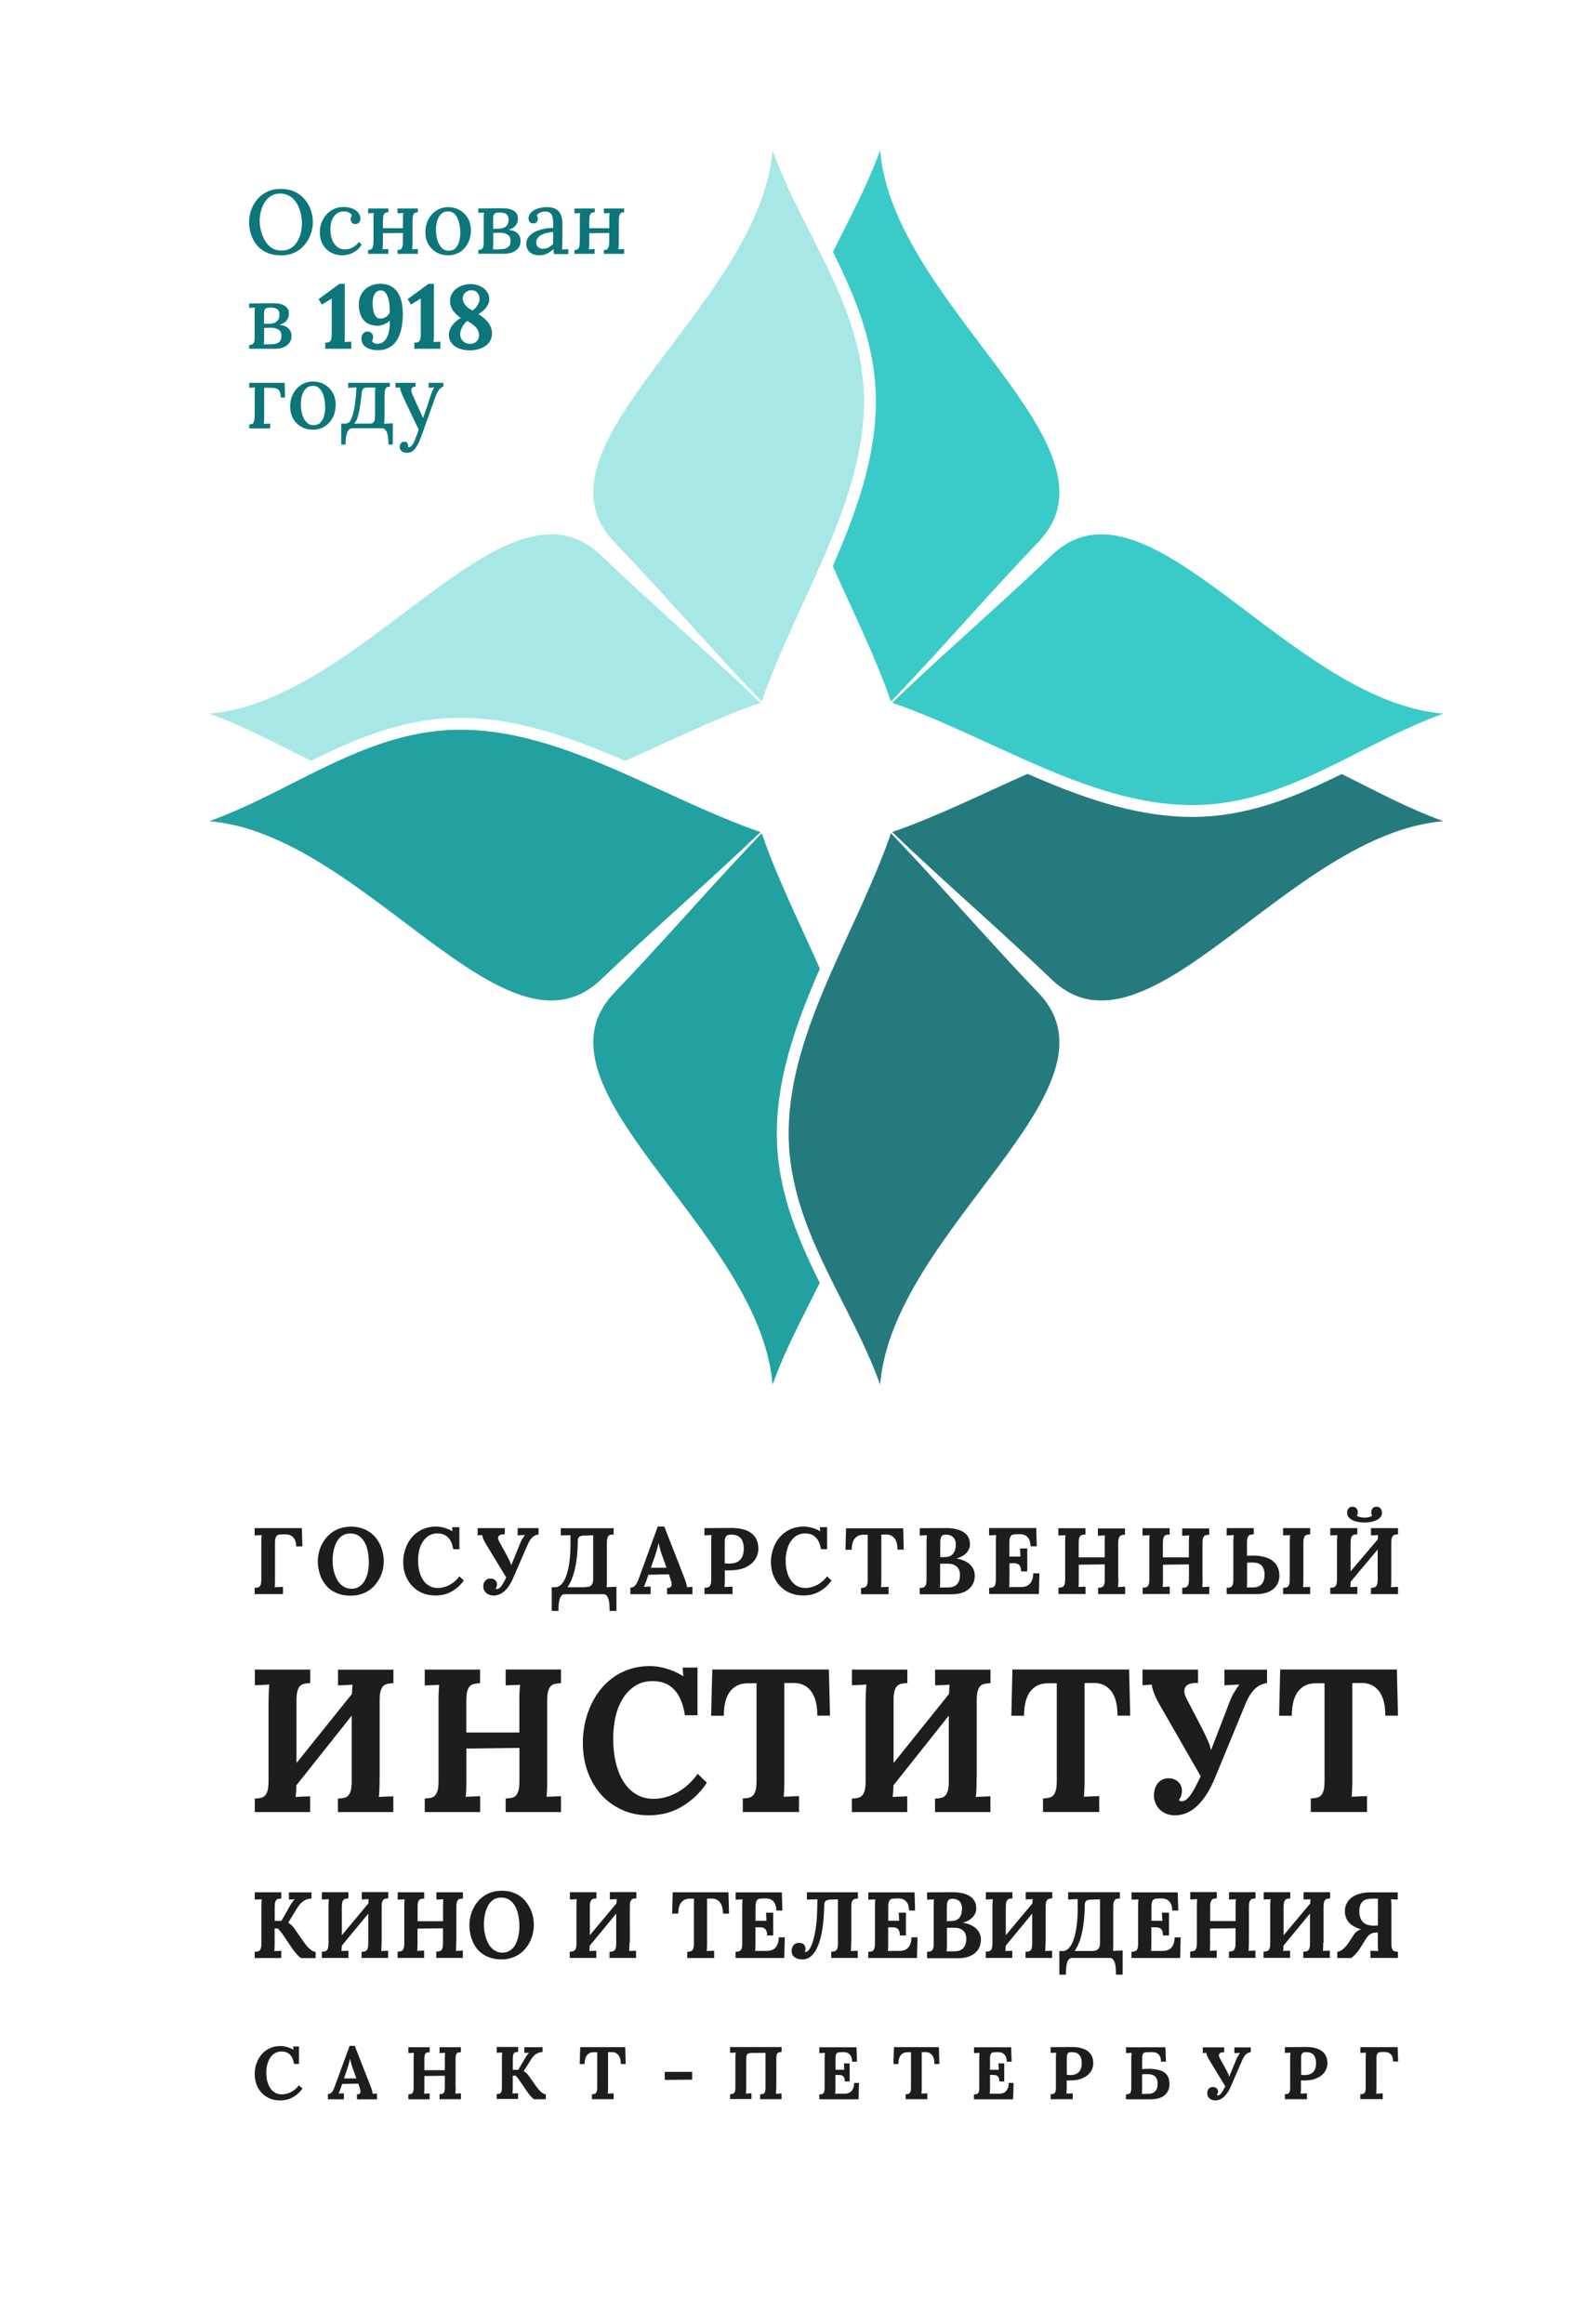 <?xml version="1.0" encoding="utf-8"?>
<!-- Generator: Adobe Illustrator 28.0.0, SVG Export Plug-In . SVG Version: 6.00 Build 0)  -->
<svg version="1.1" id="Слой_1" xmlns="http://www.w3.org/2000/svg" xmlns:xlink="http://www.w3.org/1999/xlink" x="0px" y="0px"
	 viewBox="0 0 202.07 298.62" style="enable-background:new 0 0 202.07 298.62;" xml:space="preserve">
<style type="text/css">
	.st0{fill:#1D1D1B;}
	.st1{fill:#3ACBC8;}
	.st2{fill:#257A7D;}
	.st3{fill:#23A1A0;}
	.st4{fill:#A7E8E7;}
	.st5{fill:#0C767A;}
</style>
<path class="st0" d="M48.79,228.58c0,0.24,0,0.47,0,0.7c0,0.23-0.01,0.45-0.02,0.66c-0.01,0.21-0.02,0.4-0.03,0.57
	c-0.01,0.17-0.03,0.31-0.04,0.42c0.13-0.01,0.28-0.02,0.47-0.03c0.18-0.01,0.36-0.01,0.54-0.02c0.18,0,0.34-0.01,0.49-0.02
	c0.15-0.01,0.28-0.01,0.36-0.01v2.02h-7.12v-1.72c0.28-0.02,0.52-0.05,0.74-0.09c0.22-0.04,0.41-0.14,0.56-0.28
	c0.15-0.14,0.26-0.37,0.35-0.67c0.08-0.3,0.12-0.71,0.12-1.24v-8.39l-7.11,8.95c-0.01,0.31-0.03,0.61-0.04,0.87
	c-0.02,0.27-0.04,0.48-0.06,0.63c0.13-0.01,0.29-0.02,0.47-0.03c0.18-0.01,0.36-0.02,0.54-0.02c0.18,0,0.34-0.01,0.5-0.02
	c0.15-0.01,0.28-0.01,0.36-0.01v2.02h-7.12v-1.73c0.28-0.01,0.52-0.04,0.74-0.09c0.22-0.04,0.41-0.14,0.56-0.28
	c0.15-0.15,0.26-0.37,0.35-0.67c0.08-0.3,0.12-0.71,0.12-1.24v-10.03c0-0.24,0-0.47,0.01-0.7c0-0.23,0.01-0.45,0.02-0.66
	c0.01-0.21,0.02-0.4,0.03-0.57c0.01-0.17,0.02-0.31,0.04-0.42c-0.14,0.01-0.29,0.02-0.47,0.03c-0.18,0.01-0.35,0.02-0.53,0.03
	c-0.18,0.01-0.34,0.01-0.5,0.02c-0.15,0-0.28,0.01-0.36,0.01v-2.01h7.12v1.73c-0.29,0.02-0.53,0.04-0.75,0.09
	c-0.22,0.04-0.4,0.14-0.55,0.28c-0.15,0.14-0.27,0.37-0.35,0.66c-0.08,0.3-0.12,0.71-0.12,1.24v8.01l7.13-8.88
	c0.01-0.25,0.02-0.48,0.03-0.68c0.01-0.21,0.02-0.37,0.04-0.51c-0.14,0.01-0.29,0.02-0.47,0.03c-0.18,0.01-0.35,0.02-0.53,0.03
	c-0.18,0.01-0.34,0.02-0.5,0.02c-0.15,0-0.28,0-0.36,0v-2.01h7.12v1.73c-0.29,0.02-0.53,0.05-0.75,0.09
	c-0.22,0.04-0.4,0.14-0.55,0.28c-0.15,0.14-0.26,0.37-0.35,0.66c-0.08,0.3-0.12,0.71-0.12,1.24V228.58z M145.14,214.54l0.14,5.94
	h-1.63c0-1.4-0.27-2.45-0.81-3.15c-0.54-0.71-1.29-1.05-2.25-1.05l-1.18,0.01v12.26c0,0.24,0,0.47,0,0.7c0,0.23-0.01,0.45-0.02,0.66
	c-0.01,0.21-0.02,0.4-0.03,0.57c-0.01,0.17-0.02,0.31-0.04,0.42l1.98-0.08v2.04h-7.23v-1.74c0.28-0.01,0.52-0.04,0.74-0.08
	c0.22-0.05,0.41-0.14,0.56-0.29c0.15-0.14,0.26-0.37,0.35-0.66c0.08-0.3,0.12-0.71,0.12-1.24v-12.53h-1.15
	c-0.94,0-1.69,0.34-2.23,1.02c-0.54,0.68-0.82,1.72-0.83,3.15h-1.63l0.14-5.94H145.14z M162.9,216.27
	c-0.29,0.05-0.56,0.14-0.82,0.24c-0.25,0.11-0.49,0.28-0.73,0.49c-0.23,0.22-0.46,0.49-0.67,0.82c-0.21,0.33-0.42,0.74-0.62,1.24
	l-3.85,9.34c-0.39,0.95-0.8,1.74-1.23,2.37c-0.43,0.63-0.87,1.13-1.31,1.5c-0.44,0.37-0.88,0.63-1.32,0.79
	c-0.44,0.15-0.87,0.23-1.28,0.23c-0.4,0-0.76-0.06-1.09-0.18c-0.33-0.12-0.62-0.3-0.87-0.53c-0.24-0.23-0.43-0.5-0.57-0.82
	c-0.14-0.31-0.21-0.66-0.21-1.05c0-0.26,0.04-0.52,0.11-0.79c0.07-0.26,0.19-0.49,0.34-0.7c0.15-0.2,0.35-0.37,0.59-0.5
	c0.24-0.13,0.52-0.19,0.85-0.19c0.27,0,0.52,0.04,0.73,0.14c0.21,0.09,0.39,0.2,0.54,0.35c0.15,0.15,0.26,0.31,0.33,0.51
	c0.07,0.19,0.11,0.39,0.11,0.61c0,0.2-0.03,0.4-0.09,0.6c-0.06,0.2-0.16,0.39-0.3,0.57c0.04,0.05,0.09,0.09,0.14,0.13
	c0.05,0.03,0.13,0.05,0.22,0.05c0.17,0,0.34-0.06,0.52-0.18c0.18-0.12,0.36-0.31,0.56-0.56c0.19-0.26,0.4-0.59,0.62-1
	c0.22-0.41,0.47-0.9,0.74-1.48l-5.33-9.29c-0.12-0.19-0.23-0.41-0.34-0.64c-0.12-0.24-0.21-0.47-0.3-0.69
	c-0.09-0.23-0.16-0.44-0.22-0.64c-0.06-0.2-0.09-0.37-0.09-0.52l-1.2,0.08v-2.01h7.14v1.73c-0.36-0.03-0.68,0-0.95,0.07
	c-0.26,0.07-0.47,0.19-0.61,0.35c-0.14,0.17-0.21,0.38-0.2,0.65c0,0.27,0.1,0.58,0.29,0.95l1.94,3.72c0.18,0.35,0.33,0.66,0.46,0.93
	c0.13,0.27,0.24,0.52,0.34,0.74c0.1,0.23,0.18,0.44,0.24,0.63c0.06,0.2,0.11,0.39,0.16,0.58l2.32-6.02
	c0.17-0.49,0.38-0.94,0.62-1.35c0.25-0.41,0.48-0.76,0.68-1.03v-0.03l-1.9,0.1v-2.01h5.48V216.27z M179.56,214.54l0.14,5.94h-1.63
	c0-1.4-0.27-2.45-0.81-3.15c-0.54-0.71-1.29-1.05-2.25-1.05l-1.18,0.01v12.26c0,0.24,0,0.47,0,0.7c0,0.23-0.01,0.45-0.02,0.66
	c-0.01,0.21-0.02,0.4-0.03,0.57c-0.01,0.17-0.02,0.31-0.04,0.42l1.98-0.08v2.04h-7.23v-1.74c0.28-0.01,0.52-0.04,0.74-0.08
	c0.22-0.05,0.41-0.14,0.56-0.29c0.15-0.14,0.27-0.37,0.35-0.66c0.08-0.3,0.12-0.71,0.12-1.24v-12.53h-1.15
	c-0.94,0-1.69,0.34-2.23,1.02c-0.54,0.68-0.82,1.72-0.83,3.15h-1.63l0.14-5.94H179.56z M70.34,228.56c0,0.24,0,0.47,0,0.7
	c0,0.23-0.01,0.45-0.02,0.66c-0.01,0.2-0.02,0.4-0.03,0.57c-0.01,0.17-0.02,0.31-0.04,0.42l1.86-0.08v2.04H65v-1.74
	c0.28-0.02,0.52-0.04,0.74-0.08c0.22-0.04,0.41-0.13,0.56-0.28c0.15-0.15,0.26-0.37,0.35-0.67c0.08-0.3,0.12-0.71,0.12-1.24v-4.24
	l-6.82,0.09v3.86c0,0.23,0,0.47,0,0.7c0,0.23-0.01,0.44-0.02,0.65c-0.01,0.21-0.02,0.4-0.03,0.57c-0.01,0.17-0.03,0.31-0.04,0.42
	l1.86-0.08v2.04H54.6v-1.74c0.28-0.02,0.52-0.04,0.74-0.08c0.22-0.04,0.41-0.13,0.56-0.28c0.15-0.15,0.26-0.37,0.35-0.67
	c0.08-0.3,0.12-0.71,0.12-1.23v-10c0-0.24,0-0.47,0-0.7c0-0.23,0.01-0.45,0.02-0.66c0.01-0.2,0.02-0.4,0.03-0.57
	c0.01-0.17,0.02-0.31,0.04-0.42l-1.86,0.08v-2.04h7.11v1.75c-0.28,0.02-0.53,0.05-0.75,0.09c-0.22,0.04-0.4,0.14-0.55,0.28
	c-0.15,0.15-0.27,0.36-0.35,0.66c-0.08,0.3-0.12,0.71-0.12,1.23v4.08h6.82v-3.79c0-0.24,0-0.47,0-0.7c0-0.23,0.01-0.45,0.02-0.65
	c0.01-0.21,0.02-0.4,0.03-0.57c0.01-0.17,0.03-0.31,0.04-0.42L65,216.59v-2.04h7.11v1.75c-0.28,0.02-0.53,0.05-0.75,0.09
	c-0.22,0.04-0.4,0.14-0.55,0.28c-0.15,0.15-0.26,0.37-0.35,0.66c-0.08,0.3-0.12,0.71-0.12,1.24V228.56z M78.82,223.44
	c0,1.13,0.12,2.17,0.35,3.12c0.23,0.94,0.56,1.76,1,2.44c0.44,0.68,0.98,1.22,1.63,1.6c0.65,0.38,1.39,0.57,2.22,0.57
	c0.52,0,1.03-0.07,1.56-0.22c0.52-0.14,1.03-0.35,1.52-0.63c0.49-0.27,0.96-0.61,1.4-1.02c0.44-0.4,0.83-0.85,1.18-1.35l1.18,1.15
	c-0.6,0.89-1.24,1.6-1.9,2.14c-0.66,0.55-1.32,0.97-1.97,1.28c-0.65,0.3-1.29,0.51-1.9,0.61c-0.61,0.11-1.17,0.16-1.68,0.16
	c-1.28,0-2.44-0.24-3.49-0.72c-1.04-0.48-1.94-1.14-2.68-1.98c-0.74-0.84-1.31-1.83-1.72-2.96c-0.4-1.13-0.6-2.35-0.6-3.66
	c0-0.79,0.08-1.58,0.24-2.38c0.16-0.79,0.4-1.56,0.72-2.29c0.32-0.73,0.72-1.4,1.2-2.04c0.48-0.63,1.04-1.18,1.69-1.65
	c0.64-0.47,1.36-0.84,2.16-1.1c0.8-0.27,1.68-0.4,2.64-0.4c0.32,0,0.66,0.03,1.02,0.08c0.36,0.06,0.73,0.14,1.09,0.25
	c0.37,0.11,0.74,0.25,1.1,0.41c0.36,0.16,0.71,0.35,1.04,0.56h0.02l-0.09-1.11h1.91v6.13h-1.62c-0.22-1.46-0.68-2.56-1.37-3.29
	c-0.68-0.74-1.61-1.1-2.79-1.1c-0.86,0-1.61,0.21-2.25,0.62c-0.64,0.42-1.17,0.97-1.59,1.66c-0.42,0.69-0.73,1.48-0.94,2.37
	C78.92,221.58,78.82,222.5,78.82,223.44z M106.55,214.54l0.14,5.94h-1.63c0-1.4-0.27-2.45-0.81-3.15c-0.54-0.71-1.29-1.05-2.25-1.05
	l-1.18,0.01v12.26c0,0.24,0,0.47,0,0.7c0,0.23-0.01,0.45-0.02,0.66c-0.01,0.21-0.02,0.4-0.03,0.57c-0.01,0.17-0.02,0.31-0.04,0.42
	l1.98-0.08v2.04h-7.23v-1.74c0.28-0.01,0.52-0.04,0.74-0.08c0.22-0.05,0.41-0.14,0.56-0.29c0.15-0.14,0.26-0.37,0.35-0.66
	c0.08-0.3,0.12-0.71,0.12-1.24v-12.53h-1.15c-0.94,0-1.69,0.34-2.23,1.02c-0.55,0.68-0.82,1.72-0.83,3.15h-1.63l0.15-5.94H106.55z
	 M125.53,228.58c0,0.24,0,0.47,0,0.7c0,0.23-0.01,0.45-0.02,0.66c-0.01,0.21-0.02,0.4-0.03,0.57c-0.01,0.17-0.03,0.31-0.04,0.42
	c0.13-0.01,0.29-0.02,0.47-0.03c0.18-0.01,0.36-0.01,0.54-0.02c0.18,0,0.34-0.01,0.5-0.02c0.15-0.01,0.28-0.01,0.36-0.01v2.02h-7.12
	v-1.72c0.28-0.02,0.52-0.05,0.74-0.09c0.22-0.04,0.41-0.14,0.56-0.28c0.15-0.14,0.26-0.37,0.35-0.67c0.08-0.3,0.12-0.71,0.12-1.24
	v-8.39l-7.11,8.95c-0.01,0.31-0.02,0.61-0.04,0.87c-0.02,0.27-0.04,0.48-0.06,0.63c0.13-0.01,0.29-0.02,0.47-0.03
	c0.18-0.01,0.36-0.02,0.54-0.02c0.18,0,0.34-0.01,0.5-0.02c0.15-0.01,0.28-0.01,0.36-0.01v2.02h-7.12v-1.73
	c0.28-0.01,0.52-0.04,0.74-0.09c0.22-0.04,0.41-0.14,0.56-0.28c0.15-0.15,0.27-0.37,0.35-0.67c0.08-0.3,0.12-0.71,0.12-1.24v-10.03
	c0-0.24,0-0.47,0.01-0.7c0-0.23,0.01-0.45,0.02-0.66c0.01-0.21,0.02-0.4,0.03-0.57c0.01-0.17,0.02-0.31,0.04-0.42
	c-0.14,0.01-0.29,0.02-0.47,0.03c-0.18,0.01-0.35,0.02-0.53,0.03c-0.18,0.01-0.34,0.01-0.5,0.02c-0.15,0-0.28,0.01-0.36,0.01v-2.01
	h7.12v1.73c-0.28,0.02-0.53,0.04-0.75,0.09c-0.22,0.04-0.4,0.14-0.55,0.28c-0.15,0.14-0.26,0.37-0.35,0.66
	c-0.08,0.3-0.12,0.71-0.12,1.24v8.01l7.13-8.88c0.01-0.25,0.02-0.48,0.03-0.68c0.01-0.21,0.02-0.37,0.04-0.51
	c-0.14,0.01-0.29,0.02-0.47,0.03c-0.18,0.01-0.35,0.02-0.53,0.03c-0.18,0.01-0.34,0.02-0.5,0.02c-0.15,0-0.28,0-0.36,0v-2.01h7.12
	v1.73c-0.28,0.02-0.53,0.05-0.75,0.09c-0.22,0.04-0.4,0.14-0.55,0.28c-0.15,0.14-0.26,0.37-0.35,0.66c-0.08,0.3-0.12,0.71-0.12,1.24
	V228.58z"/>
<path class="st0" d="M38.07,198.74c0-0.33-0.05-0.59-0.14-0.8c-0.09-0.2-0.21-0.36-0.35-0.48c-0.14-0.12-0.3-0.19-0.47-0.23
	c-0.17-0.04-0.34-0.06-0.51-0.05l-0.44,0.01c-0.12,0-0.24,0.02-0.34,0.04c-0.1,0.02-0.19,0.07-0.25,0.14
	c-0.07,0.07-0.12,0.18-0.16,0.31c-0.04,0.14-0.06,0.32-0.06,0.56v4.64c0,0.11,0,0.22,0,0.33c0,0.11-0.01,0.21-0.01,0.3
	c0,0.1-0.01,0.18-0.01,0.26c-0.01,0.08-0.01,0.15-0.02,0.2c0.06,0,0.15-0.01,0.25-0.01c0.1,0,0.21-0.01,0.32-0.01
	c0.11,0,0.21-0.01,0.3-0.01c0.09,0,0.16-0.01,0.2-0.01v0.93h-3.65v-0.8c0.14-0.01,0.26-0.02,0.36-0.04c0.11-0.02,0.2-0.06,0.27-0.13
	c0.07-0.07,0.13-0.17,0.17-0.31c0.04-0.14,0.06-0.33,0.06-0.57v-4.64c0-0.11,0-0.22,0-0.32c0-0.11,0-0.21,0.01-0.31
	c0-0.1,0.01-0.18,0.02-0.26c0.01-0.08,0.01-0.15,0.02-0.2c-0.07,0-0.14,0.01-0.23,0.01c-0.09,0-0.17,0.01-0.26,0.01
	c-0.09,0-0.17,0.01-0.24,0.01c-0.08,0-0.14,0-0.18,0v-0.93h6.07l0.07,2.35H38.07z M42.75,200.49c0,0.26,0.02,0.52,0.05,0.8
	c0.03,0.28,0.09,0.56,0.17,0.83c0.08,0.27,0.18,0.53,0.31,0.78c0.12,0.25,0.28,0.47,0.46,0.65c0.18,0.19,0.39,0.34,0.63,0.45
	c0.24,0.11,0.51,0.17,0.82,0.17c0.28,0,0.53-0.05,0.75-0.15c0.22-0.1,0.41-0.23,0.57-0.39c0.16-0.17,0.3-0.36,0.42-0.58
	c0.11-0.22,0.2-0.45,0.28-0.7c0.07-0.25,0.12-0.5,0.15-0.76c0.03-0.26,0.05-0.51,0.05-0.76c0-0.54-0.05-1.05-0.14-1.51
	c-0.1-0.46-0.24-0.86-0.44-1.19c-0.2-0.33-0.45-0.59-0.75-0.78c-0.3-0.19-0.65-0.28-1.07-0.28c-0.29,0-0.54,0.05-0.76,0.15
	c-0.22,0.1-0.42,0.23-0.58,0.4c-0.17,0.17-0.31,0.37-0.42,0.59c-0.11,0.22-0.21,0.46-0.28,0.71c-0.07,0.25-0.13,0.51-0.16,0.78
	C42.77,199.97,42.75,200.23,42.75,200.49z M40.85,200.63c0-0.34,0.04-0.68,0.12-1.03c0.08-0.35,0.19-0.69,0.35-1.02
	c0.16-0.33,0.35-0.64,0.59-0.93c0.23-0.29,0.51-0.54,0.83-0.76c0.31-0.22,0.67-0.39,1.07-0.51c0.4-0.12,0.83-0.19,1.31-0.19
	c0.49,0,0.93,0.06,1.33,0.19c0.4,0.13,0.76,0.3,1.07,0.51c0.31,0.22,0.58,0.47,0.81,0.76c0.23,0.29,0.41,0.6,0.56,0.93
	c0.15,0.33,0.26,0.67,0.33,1.02c0.07,0.35,0.11,0.69,0.11,1.03c0,0.33-0.04,0.68-0.11,1.03c-0.08,0.35-0.19,0.69-0.35,1.01
	c-0.15,0.33-0.35,0.63-0.59,0.93c-0.23,0.29-0.51,0.54-0.82,0.76c-0.32,0.22-0.67,0.39-1.07,0.51c-0.39,0.13-0.83,0.19-1.31,0.19
	c-0.51,0-0.97-0.06-1.38-0.18c-0.41-0.12-0.76-0.29-1.08-0.5c-0.31-0.21-0.58-0.46-0.8-0.75c-0.22-0.29-0.4-0.59-0.55-0.92
	c-0.14-0.33-0.24-0.67-0.31-1.02C40.88,201.33,40.85,200.98,40.85,200.63z M53.74,200.5c0,0.53,0.06,1.01,0.17,1.44
	c0.11,0.44,0.27,0.81,0.49,1.13c0.21,0.32,0.48,0.56,0.8,0.74c0.31,0.18,0.68,0.26,1.09,0.26c0.25,0,0.51-0.03,0.76-0.1
	c0.26-0.07,0.5-0.16,0.74-0.29c0.24-0.13,0.47-0.29,0.68-0.47c0.21-0.18,0.4-0.39,0.57-0.63l0.58,0.53
	c-0.29,0.41-0.61,0.74-0.93,0.99c-0.32,0.25-0.64,0.45-0.96,0.59c-0.32,0.14-0.63,0.23-0.93,0.28c-0.3,0.05-0.57,0.07-0.82,0.07
	c-0.63,0-1.2-0.11-1.71-0.33c-0.51-0.22-0.95-0.53-1.31-0.92c-0.36-0.39-0.64-0.85-0.84-1.37c-0.2-0.53-0.29-1.09-0.29-1.69
	c0-0.37,0.04-0.73,0.12-1.1c0.08-0.37,0.2-0.72,0.35-1.06c0.16-0.34,0.35-0.65,0.59-0.94c0.24-0.29,0.51-0.55,0.83-0.76
	c0.31-0.22,0.67-0.39,1.06-0.51c0.39-0.12,0.82-0.18,1.29-0.18c0.16,0,0.32,0.01,0.5,0.04c0.18,0.03,0.35,0.06,0.53,0.11
	c0.18,0.05,0.36,0.12,0.54,0.19c0.18,0.07,0.35,0.16,0.51,0.26h0.01l-0.04-0.52h0.93v2.83h-0.79c-0.11-0.67-0.33-1.18-0.67-1.52
	c-0.33-0.34-0.79-0.51-1.36-0.51c-0.42,0-0.79,0.1-1.1,0.29c-0.31,0.19-0.57,0.45-0.78,0.77c-0.21,0.32-0.36,0.68-0.46,1.1
	C53.79,199.65,53.74,200.07,53.74,200.5z M69.23,197.19c-0.14,0.02-0.27,0.06-0.4,0.11c-0.12,0.05-0.24,0.13-0.36,0.23
	c-0.11,0.1-0.22,0.23-0.33,0.38c-0.1,0.15-0.21,0.34-0.3,0.57l-1.88,4.32c-0.19,0.44-0.39,0.8-0.6,1.09
	c-0.21,0.29-0.42,0.52-0.64,0.69c-0.21,0.17-0.43,0.29-0.64,0.36c-0.21,0.07-0.42,0.11-0.62,0.11c-0.19,0-0.37-0.03-0.54-0.09
	c-0.16-0.06-0.3-0.14-0.42-0.24c-0.12-0.11-0.21-0.23-0.28-0.38c-0.07-0.14-0.1-0.31-0.1-0.48c0-0.12,0.02-0.24,0.05-0.36
	c0.04-0.12,0.09-0.23,0.17-0.32c0.08-0.09,0.17-0.17,0.29-0.23c0.12-0.06,0.26-0.09,0.42-0.09c0.13,0,0.25,0.02,0.36,0.06
	c0.11,0.04,0.19,0.09,0.26,0.16c0.07,0.07,0.12,0.15,0.16,0.23c0.04,0.09,0.06,0.18,0.06,0.28c0,0.09-0.01,0.18-0.04,0.28
	c-0.03,0.09-0.08,0.18-0.14,0.26c0.02,0.02,0.04,0.04,0.07,0.06c0.03,0.02,0.06,0.02,0.11,0.02c0.08,0,0.17-0.03,0.25-0.08
	c0.09-0.05,0.18-0.14,0.27-0.26c0.09-0.12,0.2-0.27,0.3-0.46c0.11-0.19,0.23-0.42,0.36-0.69l-2.61-4.3
	c-0.06-0.09-0.11-0.19-0.17-0.3c-0.06-0.11-0.1-0.22-0.15-0.32c-0.04-0.1-0.08-0.2-0.11-0.29c-0.03-0.09-0.04-0.17-0.04-0.24
	l-0.59,0.04v-0.93h3.49v0.8c-0.18-0.01-0.33,0-0.46,0.03c-0.13,0.03-0.23,0.09-0.3,0.16c-0.07,0.08-0.1,0.18-0.1,0.3
	c0,0.12,0.05,0.27,0.14,0.44l0.95,1.72c0.09,0.16,0.16,0.31,0.22,0.43c0.06,0.12,0.12,0.24,0.17,0.34c0.05,0.1,0.09,0.2,0.12,0.29
	c0.03,0.09,0.06,0.18,0.08,0.27l1.14-2.79c0.08-0.23,0.18-0.43,0.3-0.62c0.12-0.19,0.23-0.35,0.33-0.48v-0.01l-0.93,0.05v-0.93h2.68
	V197.19z M79.23,207.02h-0.87c0-0.31-0.01-0.6-0.03-0.87c-0.02-0.26-0.06-0.49-0.13-0.68c-0.06-0.19-0.14-0.34-0.25-0.44
	c-0.1-0.11-0.24-0.16-0.39-0.16h-4.97c-0.16,0-0.29,0.05-0.39,0.16c-0.1,0.11-0.19,0.25-0.25,0.44c-0.06,0.19-0.1,0.42-0.13,0.68
	c-0.02,0.27-0.03,0.55-0.03,0.87h-0.87v-3.05h0.46c0.29,0,0.57-0.13,0.81-0.39c0.24-0.26,0.45-0.64,0.62-1.13
	c0.17-0.5,0.31-1.11,0.4-1.84c0.09-0.73,0.13-1.57,0.12-2.51v-0.82l-1.25,0.04v-0.93h6.8v0.8c-0.14,0.01-0.26,0.02-0.37,0.04
	c-0.11,0.02-0.2,0.06-0.27,0.13c-0.07,0.07-0.13,0.17-0.17,0.31c-0.04,0.14-0.06,0.33-0.06,0.57v4.64c0,0.11,0,0.22,0,0.33
	c0,0.11-0.01,0.21-0.01,0.3c0,0.1-0.01,0.18-0.01,0.26c-0.01,0.08-0.01,0.15-0.02,0.2h0.03c0.07,0,0.14-0.01,0.23-0.01
	c0.09,0,0.17-0.01,0.25-0.01c0.08,0,0.16,0,0.23-0.01c0.07,0,0.13-0.01,0.17-0.01l0.36-0.01V207.02z M75.18,203.97
	c0.13-0.01,0.26-0.02,0.4-0.04c0.13-0.02,0.24-0.06,0.34-0.13c0.1-0.07,0.18-0.17,0.24-0.31c0.06-0.14,0.09-0.33,0.09-0.57v-5.61
	l-1.18,0.03c-0.13,0-0.25,0.02-0.35,0.04c-0.1,0.02-0.19,0.06-0.25,0.11c-0.07,0.05-0.12,0.12-0.15,0.22
	c-0.04,0.09-0.05,0.21-0.05,0.35c-0.01,0.77-0.05,1.46-0.12,2.08c-0.07,0.62-0.17,1.17-0.29,1.66c-0.12,0.49-0.26,0.91-0.42,1.27
	c-0.15,0.36-0.32,0.66-0.5,0.91H75.18z M85.98,202.32l-2.63,0.05l-0.2,0.57c-0.02,0.06-0.04,0.12-0.07,0.21
	c-0.03,0.08-0.06,0.17-0.1,0.26c-0.04,0.09-0.07,0.18-0.11,0.27c-0.04,0.09-0.07,0.17-0.1,0.24l0.86-0.03v0.98h-2.6v-0.84
	c0.17,0,0.31-0.04,0.43-0.12c0.12-0.08,0.22-0.18,0.3-0.3c0.09-0.12,0.16-0.27,0.23-0.44c0.07-0.17,0.13-0.34,0.2-0.52l2.36-6.47
	h0.84l2.58,6.59c0.02,0.06,0.05,0.14,0.08,0.24c0.04,0.1,0.07,0.2,0.11,0.31c0.03,0.11,0.07,0.23,0.09,0.34
	c0.03,0.11,0.05,0.21,0.06,0.31l0.7-0.04v0.95h-3.26v-0.81c0.22,0,0.37-0.04,0.46-0.13c0.09-0.08,0.13-0.2,0.13-0.35
	c0-0.08-0.01-0.18-0.03-0.27c-0.03-0.1-0.06-0.21-0.1-0.32L85.98,202.32z M83.66,201.47h2.02l-0.55-1.52
	c-0.11-0.3-0.2-0.59-0.28-0.88c-0.08-0.29-0.14-0.55-0.18-0.77h-0.01c-0.03,0.14-0.08,0.34-0.15,0.61c-0.07,0.27-0.17,0.6-0.29,0.98
	L83.66,201.47z M94.05,201.8c-0.09,0-0.18,0.01-0.26,0.01c-0.08,0-0.15,0-0.22,0h-0.2c-0.06,0-0.13,0-0.2-0.01v1.06
	c0,0.22,0,0.43-0.01,0.63c-0.01,0.2-0.02,0.36-0.03,0.46l1.03-0.04v0.95h-3.6v-0.81c0.14-0.01,0.26-0.02,0.36-0.04
	c0.11-0.02,0.2-0.06,0.27-0.13c0.07-0.07,0.13-0.17,0.17-0.31c0.04-0.14,0.06-0.33,0.06-0.57v-4.64c0-0.11,0-0.22,0-0.33
	c0-0.1,0.01-0.21,0.01-0.3c0-0.1,0.01-0.18,0.01-0.26c0.01-0.08,0.01-0.15,0.02-0.2l-0.91,0.04v-0.93l3.45-0.02
	c0.52,0,1,0.04,1.43,0.15c0.43,0.1,0.79,0.26,1.1,0.48c0.3,0.22,0.54,0.49,0.7,0.83c0.17,0.33,0.25,0.74,0.25,1.21
	c0,0.34-0.06,0.67-0.2,0.99c-0.14,0.32-0.35,0.61-0.63,0.87c-0.28,0.26-0.64,0.47-1.07,0.64C95.15,201.69,94.64,201.78,94.05,201.8z
	 M93.71,200.94c0.33,0,0.62-0.04,0.86-0.13c0.24-0.08,0.44-0.21,0.59-0.38c0.16-0.17,0.27-0.37,0.34-0.61
	c0.07-0.24,0.11-0.52,0.11-0.82c0-0.27-0.03-0.5-0.08-0.69c-0.05-0.19-0.12-0.36-0.21-0.49c-0.08-0.13-0.19-0.24-0.3-0.32
	c-0.11-0.08-0.23-0.14-0.35-0.18c-0.12-0.04-0.24-0.07-0.36-0.08c-0.12-0.01-0.23-0.02-0.33-0.02c-0.13,0-0.24,0.01-0.35,0.03
	c-0.1,0.02-0.19,0.06-0.25,0.13c-0.07,0.07-0.12,0.16-0.16,0.29c-0.04,0.13-0.06,0.3-0.06,0.51v2.73c0.09,0.01,0.18,0.02,0.27,0.02
	C93.53,200.94,93.62,200.94,93.71,200.94z M100.99,200.5c0,0.53,0.06,1.01,0.17,1.44c0.11,0.44,0.27,0.81,0.49,1.13
	c0.21,0.32,0.48,0.56,0.8,0.74c0.31,0.18,0.68,0.26,1.09,0.26c0.25,0,0.5-0.03,0.76-0.1c0.26-0.07,0.5-0.16,0.75-0.29
	c0.24-0.13,0.47-0.29,0.68-0.47c0.21-0.18,0.41-0.39,0.58-0.63l0.58,0.53c-0.29,0.41-0.61,0.74-0.93,0.99
	c-0.32,0.25-0.64,0.45-0.96,0.59c-0.32,0.14-0.63,0.23-0.93,0.28c-0.3,0.05-0.57,0.07-0.82,0.07c-0.63,0-1.19-0.11-1.71-0.33
	c-0.51-0.22-0.95-0.53-1.31-0.92c-0.36-0.39-0.64-0.85-0.84-1.37c-0.2-0.53-0.29-1.09-0.29-1.69c0-0.37,0.04-0.73,0.12-1.1
	c0.08-0.37,0.2-0.72,0.35-1.06c0.16-0.34,0.35-0.65,0.59-0.94c0.24-0.29,0.51-0.55,0.83-0.76c0.31-0.22,0.67-0.39,1.06-0.51
	c0.39-0.12,0.82-0.18,1.29-0.18c0.16,0,0.32,0.01,0.5,0.04c0.18,0.03,0.35,0.06,0.53,0.11c0.18,0.05,0.36,0.12,0.54,0.19
	c0.18,0.07,0.35,0.16,0.51,0.26h0.01l-0.04-0.52h0.93v2.83h-0.79c-0.11-0.67-0.33-1.18-0.67-1.52c-0.33-0.34-0.79-0.51-1.36-0.51
	c-0.42,0-0.79,0.1-1.1,0.29c-0.31,0.19-0.57,0.45-0.78,0.77c-0.21,0.32-0.36,0.68-0.46,1.1
	C101.04,199.65,100.99,200.07,100.99,200.5z M116.1,196.39l0.07,2.75h-0.8c0-0.65-0.13-1.13-0.4-1.46c-0.26-0.33-0.63-0.49-1.1-0.48
	l-0.58,0.01v5.67c0,0.11,0,0.22,0,0.33c0,0.11-0.01,0.21-0.01,0.3c0,0.1-0.01,0.18-0.01,0.26c-0.01,0.08-0.01,0.15-0.02,0.2
	l0.97-0.04v0.95h-3.54v-0.81c0.14,0,0.26-0.02,0.36-0.04c0.11-0.02,0.2-0.07,0.27-0.13c0.07-0.07,0.13-0.17,0.17-0.31
	c0.04-0.14,0.06-0.33,0.06-0.57v-5.79h-0.56c-0.46,0-0.82,0.16-1.09,0.47c-0.27,0.31-0.4,0.8-0.41,1.46h-0.8l0.07-2.75H116.1z
	 M118.24,204.07c0.14-0.01,0.26-0.02,0.36-0.04c0.11-0.02,0.2-0.06,0.27-0.13c0.07-0.07,0.13-0.17,0.17-0.31
	c0.04-0.14,0.06-0.33,0.06-0.57v-4.64c0-0.11,0-0.22,0-0.33c0-0.1,0.01-0.21,0.01-0.3c0-0.1,0.01-0.18,0.01-0.26
	c0.01-0.08,0.01-0.15,0.02-0.2l-0.91,0.04v-0.94l3.36-0.02c0.47,0,0.89,0.04,1.27,0.13c0.38,0.09,0.71,0.21,0.98,0.38
	c0.27,0.17,0.48,0.39,0.62,0.65c0.15,0.26,0.22,0.57,0.22,0.92c0,0.2-0.03,0.39-0.1,0.57c-0.07,0.17-0.17,0.34-0.31,0.5
	c-0.14,0.16-0.32,0.31-0.54,0.44c-0.22,0.13-0.48,0.24-0.78,0.32v0.01c0.4,0.06,0.75,0.16,1.05,0.31c0.29,0.14,0.54,0.3,0.73,0.5
	c0.19,0.19,0.34,0.4,0.43,0.64c0.09,0.23,0.14,0.48,0.14,0.73c0,0.4-0.07,0.74-0.22,1.04c-0.15,0.3-0.35,0.55-0.62,0.76
	c-0.26,0.2-0.57,0.36-0.93,0.46c-0.36,0.1-0.75,0.15-1.18,0.15h-4.13V204.07z M120.81,204.01c0.21,0,0.42,0,0.61,0
	c0.19,0,0.39-0.01,0.58-0.01c0.24-0.01,0.46-0.06,0.63-0.14c0.18-0.08,0.33-0.19,0.44-0.33c0.11-0.14,0.2-0.3,0.25-0.49
	c0.05-0.19,0.08-0.39,0.08-0.62c0-0.28-0.04-0.51-0.13-0.7c-0.09-0.19-0.21-0.34-0.36-0.45c-0.15-0.12-0.32-0.2-0.5-0.25
	c-0.19-0.05-0.38-0.07-0.57-0.07c-0.38,0-0.71,0-0.99,0.01v1.97c0,0.11,0,0.22,0,0.32c0,0.1-0.01,0.21-0.01,0.3
	c0,0.1-0.01,0.18-0.01,0.26C120.82,203.9,120.81,203.96,120.81,204.01z M121.49,200.1c0.26,0,0.47-0.05,0.65-0.14
	c0.17-0.09,0.31-0.21,0.42-0.35c0.1-0.15,0.18-0.32,0.23-0.51c0.05-0.19,0.07-0.4,0.07-0.63c0-0.25-0.04-0.45-0.12-0.61
	c-0.08-0.16-0.18-0.29-0.3-0.39c-0.12-0.09-0.26-0.16-0.41-0.2c-0.15-0.04-0.31-0.06-0.46-0.06c-0.1,0-0.19,0.02-0.28,0.04
	c-0.09,0.02-0.16,0.06-0.22,0.13c-0.06,0.07-0.12,0.17-0.15,0.3c-0.04,0.13-0.06,0.32-0.06,0.55v1.88L121.49,200.1z M129.76,200.91
	v1.98c0,0.11,0,0.22,0,0.32c0,0.1-0.01,0.2-0.01,0.3c0,0.09-0.01,0.18-0.01,0.26c-0.01,0.08-0.01,0.14-0.02,0.19l1.62-0.01
	c0.18,0,0.35-0.03,0.53-0.09c0.18-0.06,0.34-0.16,0.47-0.3c0.14-0.13,0.25-0.31,0.34-0.54c0.09-0.22,0.13-0.5,0.13-0.83h0.8
	l-0.07,2.66h-6.39v-0.79c0.14-0.01,0.26-0.02,0.36-0.04c0.11-0.02,0.2-0.06,0.27-0.13c0.07-0.07,0.13-0.17,0.17-0.31
	c0.04-0.14,0.06-0.33,0.06-0.57v-4.64c0-0.11,0-0.22,0-0.33c0-0.11,0.01-0.21,0.01-0.31c0-0.1,0.01-0.18,0.01-0.26
	c0.01-0.08,0.01-0.15,0.02-0.2l-0.91,0.04v-0.94h6.06l0.07,2.35h-0.8c0-0.33-0.05-0.59-0.14-0.8c-0.09-0.2-0.21-0.36-0.35-0.48
	c-0.14-0.12-0.3-0.19-0.47-0.23c-0.17-0.04-0.34-0.06-0.51-0.05l-0.44,0.01c-0.12,0-0.24,0.02-0.34,0.04
	c-0.1,0.02-0.19,0.07-0.25,0.14c-0.07,0.07-0.12,0.18-0.16,0.31c-0.04,0.14-0.06,0.33-0.06,0.56v1.82h1.42l-0.05-1.04h0.93v2.94
	h-0.8c0-0.25-0.03-0.45-0.09-0.59c-0.06-0.15-0.15-0.25-0.25-0.32c-0.11-0.07-0.23-0.11-0.38-0.13c-0.14-0.01-0.3-0.02-0.46-0.01
	L129.76,200.91z M143.76,202.87c0,0.11,0,0.22,0,0.32c0,0.11-0.01,0.21-0.01,0.31c0,0.09-0.01,0.18-0.01,0.26
	c-0.01,0.08-0.01,0.14-0.02,0.19l0.91-0.04v0.95h-3.48v-0.81c0.14-0.01,0.26-0.02,0.36-0.04c0.11-0.02,0.2-0.06,0.27-0.13
	c0.07-0.07,0.13-0.17,0.17-0.31c0.04-0.14,0.06-0.33,0.06-0.57v-1.96l-3.34,0.04v1.78c0,0.11,0,0.22,0,0.32
	c0,0.1-0.01,0.21-0.01,0.3c0,0.1-0.01,0.18-0.01,0.26c-0.01,0.08-0.01,0.15-0.02,0.2l0.91-0.04v0.95h-3.48v-0.81
	c0.14-0.01,0.26-0.02,0.36-0.04c0.11-0.02,0.2-0.06,0.27-0.13c0.07-0.07,0.13-0.17,0.17-0.31c0.04-0.14,0.06-0.33,0.06-0.57v-4.63
	c0-0.11,0-0.22,0-0.32c0-0.11,0.01-0.21,0.01-0.3c0-0.1,0.01-0.18,0.01-0.26c0.01-0.08,0.01-0.14,0.02-0.19l-0.91,0.04v-0.94h3.48
	v0.81c-0.14,0.01-0.26,0.02-0.37,0.04c-0.11,0.02-0.2,0.06-0.27,0.13c-0.07,0.07-0.13,0.17-0.17,0.31
	c-0.04,0.14-0.06,0.33-0.06,0.57v1.89h3.34v-1.75c0-0.11,0-0.22,0-0.32c0-0.11,0.01-0.21,0.01-0.3c0-0.1,0.01-0.18,0.01-0.26
	c0.01-0.08,0.01-0.14,0.02-0.19l-0.91,0.04v-0.94h3.48v0.81c-0.14,0.01-0.26,0.02-0.37,0.04c-0.11,0.02-0.2,0.06-0.27,0.13
	c-0.07,0.07-0.13,0.17-0.17,0.31c-0.04,0.14-0.06,0.33-0.06,0.57V202.87z M154.58,202.87c0,0.11,0,0.22,0,0.32
	c0,0.11-0.01,0.21-0.01,0.31c0,0.09-0.01,0.18-0.01,0.26c-0.01,0.08-0.01,0.14-0.02,0.19l0.91-0.04v0.95h-3.48v-0.81
	c0.14-0.01,0.26-0.02,0.36-0.04c0.11-0.02,0.2-0.06,0.27-0.13c0.07-0.07,0.13-0.17,0.17-0.31c0.04-0.14,0.06-0.33,0.06-0.57v-1.96
	l-3.34,0.04v1.78c0,0.11,0,0.22,0,0.32c0,0.1-0.01,0.21-0.01,0.3c0,0.1-0.01,0.18-0.01,0.26c-0.01,0.08-0.01,0.15-0.02,0.2
	l0.91-0.04v0.95h-3.48v-0.81c0.13-0.01,0.26-0.02,0.36-0.04c0.11-0.02,0.2-0.06,0.27-0.13c0.07-0.07,0.13-0.17,0.17-0.31
	c0.04-0.14,0.06-0.33,0.06-0.57v-4.63c0-0.11,0-0.22,0-0.32c0-0.11,0.01-0.21,0.01-0.3c0-0.1,0.01-0.18,0.01-0.26
	c0.01-0.08,0.01-0.14,0.02-0.19l-0.91,0.04v-0.94h3.48v0.81c-0.14,0.01-0.26,0.02-0.37,0.04c-0.11,0.02-0.2,0.06-0.27,0.13
	c-0.07,0.07-0.13,0.17-0.17,0.31c-0.04,0.14-0.06,0.33-0.06,0.57v1.89h3.34v-1.75c0-0.11,0-0.22,0-0.32c0-0.11,0.01-0.21,0.01-0.3
	c0-0.1,0.01-0.18,0.02-0.26c0.01-0.08,0.01-0.14,0.02-0.19l-0.91,0.04v-0.94h3.48v0.81c-0.14,0.01-0.26,0.02-0.37,0.04
	c-0.11,0.02-0.2,0.06-0.27,0.13c-0.07,0.07-0.13,0.17-0.17,0.31c-0.04,0.14-0.06,0.33-0.06,0.57V202.87z M160.74,199.92
	c0.48-0.02,0.91,0,1.28,0.06c0.37,0.06,0.69,0.15,0.97,0.26c0.28,0.11,0.51,0.26,0.69,0.42c0.19,0.16,0.34,0.34,0.45,0.54
	c0.12,0.2,0.2,0.4,0.25,0.62c0.05,0.21,0.08,0.43,0.08,0.64c0,0.39-0.08,0.74-0.22,1.04c-0.15,0.3-0.35,0.55-0.62,0.75
	c-0.26,0.2-0.57,0.36-0.93,0.46c-0.36,0.1-0.75,0.15-1.18,0.15h-3.83v-0.8c0.14-0.01,0.26-0.02,0.36-0.04
	c0.11-0.02,0.2-0.06,0.27-0.13c0.07-0.07,0.13-0.17,0.17-0.31c0.04-0.14,0.06-0.33,0.06-0.57v-4.64c0-0.11,0-0.22,0-0.32
	c0-0.11,0-0.21,0.01-0.31c0-0.1,0.01-0.18,0.02-0.26c0.01-0.08,0.01-0.15,0.02-0.2c-0.07,0-0.14,0.01-0.23,0.01
	c-0.09,0-0.17,0.01-0.26,0.01c-0.09,0-0.17,0.01-0.24,0.01c-0.07,0-0.13,0-0.18,0v-0.93h3.48v0.8c-0.14,0.01-0.26,0.02-0.37,0.04
	c-0.11,0.02-0.2,0.06-0.27,0.13c-0.07,0.07-0.13,0.17-0.17,0.31c-0.04,0.14-0.06,0.33-0.06,0.57v1.7L160.74,199.92z M168.41,197.19
	c-0.14,0.01-0.26,0.02-0.37,0.04c-0.11,0.02-0.2,0.06-0.27,0.13c-0.07,0.07-0.13,0.17-0.17,0.31c-0.04,0.14-0.06,0.33-0.06,0.57
	v4.64c0,0.11,0,0.22,0,0.33c0,0.11-0.01,0.21-0.01,0.3c0,0.1-0.01,0.18-0.01,0.26c-0.01,0.08-0.01,0.15-0.02,0.2
	c0.06,0,0.14-0.01,0.23-0.01c0.09,0,0.18-0.01,0.26-0.01c0.09,0,0.17,0,0.24-0.01c0.07,0,0.14-0.01,0.18-0.01v0.93h-3.48v-0.8
	c0.14-0.01,0.26-0.02,0.36-0.04c0.11-0.02,0.2-0.06,0.27-0.13c0.07-0.07,0.13-0.17,0.17-0.31c0.04-0.14,0.06-0.33,0.06-0.57v-4.64
	c0-0.11,0-0.22,0-0.32c0-0.1,0-0.21,0.01-0.31c0-0.09,0.01-0.18,0.02-0.26c0.01-0.08,0.01-0.14,0.02-0.2
	c-0.07,0-0.14,0.01-0.23,0.01c-0.09,0-0.17,0.01-0.26,0.01c-0.09,0-0.17,0.01-0.24,0.01c-0.07,0-0.13,0-0.18,0v-0.93h3.48V197.19z
	 M160.31,202.94c0,0.11,0,0.22,0,0.32c0,0.1-0.01,0.2-0.01,0.3c0,0.09-0.01,0.18-0.01,0.26c-0.01,0.08-0.01,0.14-0.02,0.19
	c0.3,0,0.59,0,0.88-0.01c0.24-0.01,0.45-0.06,0.63-0.14c0.18-0.08,0.32-0.19,0.44-0.33c0.11-0.14,0.2-0.31,0.25-0.51
	c0.05-0.19,0.08-0.41,0.08-0.65c0-0.3-0.04-0.55-0.12-0.75c-0.08-0.2-0.18-0.37-0.32-0.49c-0.14-0.12-0.31-0.21-0.5-0.26
	c-0.19-0.05-0.4-0.07-0.62-0.07l-0.68,0.01V202.94z"/>
<path class="st0" d="M175.41,195.66c-0.3,0-0.58-0.03-0.86-0.08c-0.27-0.05-0.51-0.13-0.72-0.24c-0.21-0.1-0.37-0.23-0.49-0.39
	c-0.12-0.15-0.18-0.33-0.18-0.54c0-0.1,0.01-0.19,0.04-0.29c0.03-0.09,0.07-0.17,0.12-0.24c0.05-0.07,0.12-0.13,0.21-0.18
	c0.08-0.04,0.18-0.07,0.3-0.07c0.14,0,0.26,0.02,0.35,0.07c0.09,0.05,0.17,0.12,0.22,0.19c0.05,0.07,0.09,0.15,0.11,0.23
	c0.02,0.08,0.03,0.14,0.03,0.19c0,0.07-0.01,0.15-0.03,0.23c-0.02,0.08-0.05,0.17-0.09,0.25c0.12,0.08,0.27,0.14,0.44,0.18
	c0.17,0.04,0.35,0.06,0.54,0.06c0.19,0,0.37-0.02,0.54-0.06c0.18-0.04,0.32-0.1,0.44-0.18c-0.04-0.08-0.07-0.17-0.09-0.25
	c-0.02-0.08-0.03-0.16-0.03-0.23c0-0.05,0.01-0.11,0.03-0.19c0.02-0.08,0.06-0.16,0.11-0.23c0.05-0.08,0.12-0.14,0.22-0.19
	c0.09-0.05,0.21-0.08,0.35-0.07c0.12,0,0.22,0.02,0.3,0.07c0.08,0.05,0.15,0.11,0.21,0.18c0.05,0.07,0.09,0.15,0.12,0.24
	c0.03,0.09,0.04,0.19,0.04,0.29c0,0.2-0.06,0.38-0.18,0.54c-0.12,0.16-0.28,0.29-0.49,0.39c-0.21,0.1-0.45,0.18-0.72,0.24
	C175.99,195.63,175.71,195.66,175.41,195.66 M178.84,202.88c0,0.11,0,0.22,0,0.33c0,0.11-0.01,0.21-0.01,0.3
	c0,0.1-0.01,0.18-0.01,0.26c-0.01,0.08-0.01,0.14-0.02,0.2c0.06,0,0.14-0.01,0.23-0.01c0.09,0,0.18-0.01,0.26-0.01
	c0.09,0,0.17-0.01,0.24-0.01c0.07,0,0.14-0.01,0.18-0.01v0.93h-3.48v-0.8c0.13-0.01,0.25-0.02,0.36-0.04
	c0.11-0.02,0.2-0.06,0.27-0.13c0.07-0.07,0.13-0.17,0.17-0.31c0.04-0.14,0.06-0.33,0.06-0.57l0-3.88l-3.47,4.14
	c0,0.14-0.01,0.28-0.02,0.4c-0.01,0.12-0.02,0.22-0.03,0.29c0.06,0,0.14-0.01,0.23-0.01c0.09,0,0.18-0.01,0.26-0.01
	c0.08,0,0.17,0,0.24-0.01c0.07,0,0.14-0.01,0.18-0.01v0.93h-3.48v-0.8c0.13-0.01,0.26-0.02,0.36-0.04c0.11-0.02,0.2-0.06,0.27-0.13
	c0.07-0.07,0.13-0.17,0.17-0.31c0.04-0.14,0.06-0.33,0.06-0.57v-4.64c0-0.11,0-0.22,0-0.32c0-0.11,0-0.21,0.01-0.3
	c0-0.1,0.01-0.18,0.02-0.26c0.01-0.08,0.01-0.15,0.02-0.2c-0.07,0-0.14,0.01-0.23,0.01c-0.09,0-0.17,0.01-0.26,0.01
	c-0.09,0-0.17,0.01-0.24,0.01c-0.07,0-0.14,0-0.18,0v-0.93h3.48v0.8c-0.14,0.01-0.26,0.02-0.37,0.04c-0.1,0.02-0.2,0.06-0.27,0.13
	c-0.07,0.07-0.13,0.17-0.17,0.31c-0.04,0.14-0.06,0.33-0.06,0.57v3.71l3.49-4.11c0-0.12,0.01-0.22,0.02-0.32
	c0.01-0.1,0.01-0.17,0.02-0.23c-0.07,0-0.14,0.01-0.23,0.01c-0.09,0-0.17,0.01-0.26,0.01c-0.09,0-0.17,0.01-0.24,0.01
	c-0.08,0-0.14,0-0.18,0v-0.93h3.48v0.8c-0.14,0.01-0.26,0.02-0.37,0.04c-0.11,0.02-0.2,0.06-0.27,0.13
	c-0.07,0.07-0.13,0.17-0.17,0.31c-0.04,0.14-0.06,0.33-0.06,0.57V202.88z"/>
<path class="st0" d="M40.03,243.98c-0.14,0.01-0.28,0.03-0.42,0.06c-0.14,0.03-0.29,0.09-0.45,0.17c-0.16,0.09-0.32,0.21-0.48,0.37
	c-0.16,0.16-0.32,0.37-0.49,0.64l-1.13,1.85v0.02c0.16,0.1,0.3,0.21,0.42,0.32c0.12,0.11,0.23,0.24,0.32,0.37l1.22,1.75
	c0.12,0.17,0.24,0.34,0.37,0.49c0.13,0.16,0.26,0.29,0.39,0.41c0.13,0.12,0.26,0.21,0.39,0.29c0.13,0.07,0.27,0.11,0.4,0.12v0.8
	h-1.83c-0.04,0-0.12-0.05-0.22-0.13c-0.1-0.08-0.2-0.19-0.32-0.31c-0.11-0.12-0.23-0.26-0.34-0.4c-0.11-0.14-0.21-0.27-0.29-0.39
	l-1.17-1.74c-0.05-0.07-0.11-0.15-0.17-0.23c-0.06-0.08-0.12-0.16-0.18-0.24c-0.06-0.08-0.12-0.15-0.18-0.21
	c-0.06-0.07-0.12-0.12-0.17-0.16h-0.06c-0.03,0-0.07,0-0.11,0c-0.04,0-0.09,0-0.14,0H35.3v1.82c0,0.11,0,0.22,0,0.33
	c0,0.1-0.01,0.21-0.01,0.3c0,0.1-0.01,0.18-0.01,0.26c-0.01,0.08-0.01,0.15-0.02,0.2c0.06,0,0.14-0.01,0.22-0.01
	c0.09,0,0.17-0.01,0.26-0.01c0.09,0,0.17-0.01,0.24-0.01c0.07,0,0.13-0.01,0.17-0.01v0.93h-3.41v-0.8c0.13-0.01,0.25-0.02,0.36-0.04
	c0.11-0.02,0.2-0.06,0.27-0.13c0.07-0.07,0.13-0.17,0.17-0.31c0.04-0.14,0.06-0.33,0.06-0.57v-4.62c0-0.11,0-0.22,0-0.32
	c0-0.11,0-0.21,0.01-0.3c0-0.1,0.01-0.18,0.02-0.26c0.01-0.08,0.01-0.14,0.02-0.2c-0.07,0-0.14,0.01-0.23,0.01
	c-0.09,0-0.17,0.01-0.26,0.01c-0.08,0-0.16,0.01-0.24,0.01c-0.07,0-0.13,0-0.17,0v-0.93h3.41v0.8c-0.14,0.01-0.25,0.02-0.36,0.04
	c-0.1,0.02-0.19,0.06-0.26,0.13c-0.07,0.07-0.13,0.17-0.17,0.3c-0.04,0.14-0.06,0.33-0.06,0.57v1.84h0.86l0.9-1.58
	c0.07-0.12,0.14-0.24,0.21-0.37c0.07-0.13,0.15-0.24,0.22-0.35c0.07-0.11,0.14-0.21,0.21-0.29c0.06-0.09,0.12-0.15,0.18-0.19v-0.01
	c-0.13,0.01-0.26,0.02-0.41,0.03c-0.14,0.01-0.26,0.02-0.34,0.02v-0.93h2.9V243.98z M49.04,249.65c0,0.11,0,0.22,0,0.32
	c0,0.11-0.01,0.21-0.01,0.3c0,0.1-0.01,0.18-0.01,0.26c-0.01,0.08-0.01,0.15-0.02,0.2c0.06,0,0.14-0.01,0.22-0.01
	c0.09,0,0.17-0.01,0.26-0.01c0.09,0,0.16-0.01,0.24-0.01c0.07,0,0.13-0.01,0.17-0.01v0.93h-3.41v-0.79
	c0.13-0.01,0.25-0.02,0.36-0.04c0.11-0.02,0.2-0.06,0.27-0.13c0.07-0.07,0.13-0.17,0.17-0.31c0.04-0.14,0.06-0.33,0.06-0.57v-3.86
	l-3.4,4.12c0,0.14-0.01,0.28-0.02,0.4c-0.01,0.12-0.02,0.22-0.03,0.29c0.06,0,0.14-0.01,0.22-0.01c0.09,0,0.17-0.01,0.26-0.01
	c0.08,0,0.16,0,0.24-0.01c0.07,0,0.13-0.01,0.17-0.01v0.93h-3.41v-0.8c0.13-0.01,0.25-0.02,0.36-0.04c0.11-0.02,0.2-0.06,0.27-0.13
	c0.07-0.07,0.13-0.17,0.17-0.31c0.04-0.14,0.06-0.33,0.06-0.57v-4.62c0-0.11,0-0.22,0-0.32c0-0.11,0-0.21,0.01-0.3
	c0.01-0.1,0.01-0.18,0.02-0.26c0.01-0.08,0.01-0.14,0.02-0.2c-0.07,0-0.14,0.01-0.23,0.01c-0.09,0-0.17,0.01-0.26,0.01
	c-0.09,0-0.16,0.01-0.24,0.01c-0.07,0-0.13,0-0.17,0v-0.93h3.41v0.8c-0.14,0.01-0.26,0.02-0.36,0.04c-0.1,0.02-0.19,0.06-0.26,0.13
	c-0.07,0.07-0.13,0.17-0.17,0.3c-0.04,0.14-0.06,0.33-0.06,0.57v3.69l3.41-4.09c0-0.11,0.01-0.22,0.02-0.32
	c0.01-0.1,0.01-0.17,0.02-0.23c-0.07,0-0.14,0.01-0.23,0.01c-0.08,0-0.17,0.01-0.25,0.01c-0.09,0-0.16,0.01-0.24,0.01
	c-0.07,0-0.13,0-0.17,0v-0.93h3.41v0.8c-0.14,0.01-0.26,0.02-0.36,0.04c-0.1,0.02-0.19,0.06-0.26,0.13
	c-0.07,0.07-0.13,0.17-0.17,0.3c-0.04,0.14-0.06,0.33-0.06,0.57V249.65z M58.64,249.64c0,0.11,0,0.22,0,0.32c0,0.11,0,0.21-0.01,0.3
	c0,0.09-0.01,0.18-0.01,0.26c0,0.08-0.01,0.14-0.02,0.19l0.89-0.04v0.94h-3.41v-0.8c0.13-0.01,0.25-0.02,0.36-0.04
	c0.11-0.02,0.2-0.06,0.27-0.13c0.07-0.07,0.13-0.17,0.17-0.31c0.04-0.14,0.06-0.33,0.06-0.57v-1.95l-3.27,0.04v1.78
	c0,0.11,0,0.22,0,0.32c0,0.1-0.01,0.2-0.01,0.3c0,0.1-0.01,0.18-0.01,0.26c-0.01,0.08-0.01,0.15-0.02,0.2l0.89-0.04v0.94h-3.41v-0.8
	c0.13-0.01,0.25-0.02,0.36-0.04c0.11-0.02,0.2-0.06,0.27-0.13c0.07-0.07,0.13-0.17,0.17-0.31c0.04-0.14,0.06-0.33,0.06-0.57v-4.61
	c0-0.11,0-0.22,0-0.32c0-0.11,0.01-0.21,0.01-0.3c0-0.09,0.01-0.18,0.01-0.26c0.01-0.08,0.01-0.14,0.02-0.19l-0.89,0.04v-0.94h3.41
	v0.8c-0.13,0.01-0.25,0.02-0.36,0.04c-0.1,0.02-0.19,0.06-0.26,0.13c-0.07,0.07-0.13,0.17-0.17,0.3c-0.04,0.14-0.06,0.33-0.06,0.57
	v1.88h3.27v-1.75c0-0.11,0-0.22,0-0.32c0-0.11,0.01-0.21,0.01-0.3c0-0.1,0.01-0.18,0.01-0.26c0.01-0.08,0.01-0.14,0.02-0.19
	l-0.89,0.04v-0.94h3.41v0.8c-0.13,0.01-0.25,0.02-0.36,0.04c-0.1,0.02-0.19,0.06-0.26,0.13c-0.07,0.07-0.13,0.17-0.17,0.31
	c-0.04,0.14-0.06,0.33-0.06,0.57V249.64z M62.2,247.26c0,0.26,0.02,0.52,0.05,0.8c0.03,0.28,0.09,0.56,0.17,0.83
	c0.08,0.27,0.18,0.53,0.3,0.78c0.12,0.25,0.27,0.46,0.45,0.65c0.18,0.19,0.38,0.33,0.62,0.45c0.23,0.11,0.5,0.17,0.8,0.17
	c0.27,0,0.52-0.05,0.73-0.15c0.21-0.1,0.4-0.23,0.56-0.39c0.16-0.16,0.3-0.36,0.41-0.58c0.11-0.22,0.2-0.45,0.27-0.7
	c0.07-0.25,0.12-0.5,0.15-0.76c0.03-0.26,0.05-0.51,0.05-0.76c0-0.54-0.05-1.04-0.14-1.5c-0.09-0.46-0.24-0.85-0.43-1.18
	c-0.19-0.33-0.44-0.59-0.73-0.78c-0.29-0.19-0.64-0.28-1.04-0.28c-0.28,0-0.53,0.05-0.75,0.14c-0.22,0.1-0.41,0.23-0.57,0.4
	c-0.16,0.17-0.3,0.36-0.41,0.59c-0.11,0.22-0.2,0.46-0.28,0.71c-0.07,0.25-0.12,0.51-0.15,0.77
	C62.22,246.75,62.2,247.01,62.2,247.26z M60.34,247.4c0-0.34,0.04-0.68,0.11-1.03c0.07-0.35,0.19-0.69,0.34-1.01
	c0.15-0.33,0.34-0.63,0.57-0.92c0.23-0.29,0.5-0.54,0.81-0.76c0.31-0.22,0.66-0.39,1.04-0.51c0.39-0.12,0.82-0.19,1.28-0.19
	c0.48,0,0.91,0.06,1.31,0.19c0.39,0.12,0.74,0.29,1.05,0.51c0.31,0.22,0.57,0.47,0.79,0.76c0.22,0.29,0.4,0.59,0.55,0.92
	c0.15,0.33,0.26,0.66,0.33,1.01c0.07,0.35,0.1,0.69,0.1,1.02c0,0.33-0.04,0.67-0.11,1.02c-0.08,0.35-0.19,0.68-0.34,1.01
	c-0.15,0.33-0.34,0.63-0.57,0.92c-0.23,0.29-0.5,0.54-0.81,0.76c-0.31,0.22-0.66,0.39-1.04,0.51c-0.39,0.13-0.81,0.19-1.28,0.19
	c-0.5,0-0.95-0.06-1.35-0.18c-0.4-0.12-0.75-0.29-1.06-0.5c-0.31-0.21-0.57-0.46-0.79-0.74c-0.22-0.29-0.4-0.59-0.53-0.92
	c-0.14-0.33-0.24-0.67-0.3-1.02C60.37,248.1,60.34,247.75,60.34,247.4z M80.91,249.65c0,0.11,0,0.22,0,0.32
	c0,0.11-0.01,0.21-0.01,0.3c0,0.1-0.01,0.18-0.01,0.26c-0.01,0.08-0.01,0.15-0.02,0.2c0.06,0,0.14-0.01,0.22-0.01
	c0.09,0,0.17-0.01,0.26-0.01c0.08,0,0.16-0.01,0.24-0.01c0.07,0,0.13-0.01,0.17-0.01v0.93h-3.41v-0.79
	c0.13-0.01,0.25-0.02,0.36-0.04c0.11-0.02,0.2-0.06,0.27-0.13c0.07-0.07,0.13-0.17,0.17-0.31c0.04-0.14,0.06-0.33,0.06-0.57v-3.86
	l-3.4,4.12c0,0.14-0.01,0.28-0.02,0.4c-0.01,0.12-0.02,0.22-0.03,0.29c0.06,0,0.14-0.01,0.22-0.01c0.09,0,0.17-0.01,0.26-0.01
	c0.08,0,0.16,0,0.24-0.01c0.07,0,0.13-0.01,0.17-0.01v0.93h-3.41v-0.8c0.13-0.01,0.25-0.02,0.36-0.04c0.11-0.02,0.2-0.06,0.27-0.13
	c0.07-0.07,0.13-0.17,0.17-0.31c0.04-0.14,0.06-0.33,0.06-0.57v-4.62c0-0.11,0-0.22,0-0.32c0-0.11,0-0.21,0.01-0.3
	c0-0.1,0.01-0.18,0.02-0.26c0.01-0.08,0.01-0.14,0.02-0.2c-0.07,0-0.14,0.01-0.22,0.01c-0.09,0-0.17,0.01-0.26,0.01
	c-0.08,0-0.16,0.01-0.24,0.01c-0.07,0-0.13,0-0.17,0v-0.93h3.41v0.8c-0.14,0.01-0.25,0.02-0.36,0.04c-0.1,0.02-0.19,0.06-0.26,0.13
	c-0.07,0.07-0.13,0.17-0.17,0.3c-0.04,0.14-0.06,0.33-0.06,0.57v3.69l3.42-4.09c0-0.11,0.01-0.22,0.02-0.32
	c0.01-0.1,0.01-0.17,0.02-0.23c-0.07,0-0.14,0.01-0.23,0.01c-0.08,0-0.17,0.01-0.25,0.01c-0.09,0-0.16,0.01-0.24,0.01
	c-0.07,0-0.13,0-0.17,0v-0.93h3.41v0.8c-0.14,0.01-0.26,0.02-0.36,0.04c-0.11,0.02-0.19,0.06-0.26,0.13
	c-0.07,0.07-0.13,0.17-0.16,0.3c-0.04,0.14-0.06,0.33-0.06,0.57V249.65z M93.64,243.18l0.07,2.74h-0.78c0-0.64-0.13-1.13-0.39-1.45
	c-0.26-0.33-0.62-0.49-1.08-0.48l-0.57,0.01v5.65c0,0.11,0,0.22,0,0.32c0,0.11-0.01,0.21-0.01,0.3c0,0.1-0.01,0.18-0.01,0.26
	c-0.01,0.08-0.01,0.15-0.02,0.2l0.95-0.04v0.94h-3.46v-0.8c0.13,0,0.25-0.02,0.36-0.04c0.11-0.02,0.2-0.07,0.27-0.13
	c0.07-0.07,0.13-0.17,0.17-0.31c0.04-0.14,0.06-0.33,0.06-0.57V244h-0.55c-0.45,0-0.81,0.16-1.07,0.47
	c-0.26,0.31-0.39,0.79-0.4,1.45h-0.78l0.07-2.74H93.64z M97.11,247.68v1.98c0,0.11,0,0.21,0,0.32c0,0.1-0.01,0.2-0.01,0.3
	c0,0.09-0.01,0.18-0.01,0.25c-0.01,0.08-0.01,0.14-0.02,0.19l1.59-0.01c0.17,0,0.35-0.03,0.52-0.09c0.17-0.06,0.33-0.16,0.46-0.29
	c0.14-0.13,0.24-0.31,0.33-0.54c0.09-0.22,0.13-0.5,0.13-0.82h0.78l-0.07,2.65h-6.26v-0.79c0.13-0.01,0.25-0.02,0.36-0.04
	c0.11-0.02,0.2-0.06,0.27-0.13c0.07-0.07,0.13-0.17,0.17-0.31c0.04-0.14,0.06-0.33,0.06-0.57v-4.62c0-0.11,0-0.22,0-0.32
	c0-0.11,0.01-0.21,0.01-0.3c0-0.1,0.01-0.18,0.01-0.26c0.01-0.08,0.01-0.15,0.02-0.19l-0.89,0.04v-0.94h5.94l0.07,2.34h-0.78
	c0-0.33-0.05-0.59-0.13-0.8c-0.09-0.2-0.2-0.36-0.35-0.48c-0.14-0.11-0.29-0.19-0.46-0.23c-0.17-0.04-0.34-0.06-0.5-0.05l-0.43,0.01
	c-0.12,0-0.23,0.02-0.33,0.04c-0.1,0.02-0.18,0.07-0.25,0.14c-0.07,0.07-0.12,0.17-0.16,0.31c-0.04,0.14-0.06,0.33-0.06,0.56v1.81
	h1.4l-0.05-1.04h0.92v2.93h-0.78c0-0.25-0.03-0.45-0.09-0.59c-0.06-0.15-0.15-0.25-0.25-0.32c-0.1-0.07-0.23-0.11-0.37-0.13
	c-0.14-0.01-0.29-0.02-0.45-0.01L97.11,247.68z M109.41,249.65c0,0.11,0,0.22,0,0.32c0,0.11-0.01,0.21-0.01,0.3
	c0,0.1-0.01,0.18-0.01,0.26c-0.01,0.08-0.01,0.15-0.02,0.2c0.06,0,0.14-0.01,0.22-0.01c0.09,0,0.17-0.01,0.26-0.01
	c0.08,0,0.16-0.01,0.24-0.01c0.07,0,0.13-0.01,0.17-0.01v0.93h-3.41v-0.8c0.13-0.01,0.25-0.02,0.36-0.04
	c0.11-0.02,0.2-0.06,0.27-0.13c0.07-0.07,0.13-0.17,0.17-0.31c0.04-0.14,0.06-0.33,0.06-0.57v-5.68l-0.96,0.03
	c-0.27,0.01-0.47,0.06-0.6,0.16c-0.13,0.1-0.2,0.28-0.2,0.55c-0.02,0.87-0.06,1.64-0.14,2.32c-0.08,0.68-0.18,1.28-0.31,1.8
	c-0.13,0.52-0.28,0.96-0.45,1.32c-0.17,0.36-0.35,0.66-0.55,0.88c-0.2,0.23-0.41,0.39-0.63,0.5c-0.22,0.1-0.45,0.16-0.69,0.16
	c-0.21,0-0.4-0.02-0.58-0.07c-0.17-0.05-0.32-0.12-0.45-0.21c-0.12-0.09-0.22-0.2-0.29-0.34c-0.07-0.13-0.1-0.29-0.1-0.46
	c0-0.14,0.02-0.27,0.06-0.4c0.04-0.13,0.1-0.24,0.18-0.34c0.08-0.1,0.18-0.17,0.3-0.23c0.12-0.06,0.27-0.08,0.44-0.08
	c0.14,0,0.26,0.02,0.36,0.06c0.1,0.04,0.19,0.1,0.25,0.17c0.07,0.07,0.11,0.15,0.14,0.25c0.03,0.09,0.05,0.2,0.05,0.31
	c0,0.14-0.04,0.25-0.1,0.33c0.02,0.02,0.05,0.03,0.08,0.03c0.03,0.01,0.07,0.01,0.1,0.01c0.11,0,0.24-0.1,0.39-0.3
	c0.15-0.2,0.31-0.52,0.45-0.95c0.14-0.43,0.27-0.98,0.38-1.66c0.11-0.68,0.18-1.49,0.2-2.45l0.04-1.4l-1.36,0.04v-0.94h6.56v0.8
	c-0.14,0.01-0.25,0.02-0.36,0.04c-0.1,0.02-0.19,0.06-0.26,0.13c-0.07,0.07-0.13,0.17-0.17,0.3c-0.04,0.14-0.06,0.33-0.06,0.57
	V249.65z M114.17,247.68v1.98c0,0.11,0,0.21,0,0.32c0,0.1-0.01,0.2-0.01,0.3c0,0.09-0.01,0.18-0.01,0.25
	c-0.01,0.08-0.01,0.14-0.02,0.19l1.59-0.01c0.17,0,0.35-0.03,0.52-0.09c0.17-0.06,0.33-0.16,0.46-0.29
	c0.14-0.13,0.25-0.31,0.33-0.54c0.09-0.22,0.13-0.5,0.13-0.82h0.78l-0.07,2.65h-6.26v-0.79c0.13-0.01,0.25-0.02,0.36-0.04
	c0.11-0.02,0.2-0.06,0.27-0.13c0.07-0.07,0.13-0.17,0.17-0.31c0.04-0.14,0.06-0.33,0.06-0.57v-4.62c0-0.11,0-0.22,0-0.32
	c0-0.11,0.01-0.21,0.01-0.3c0-0.1,0.01-0.18,0.01-0.26c0.01-0.08,0.01-0.15,0.02-0.19l-0.89,0.04v-0.94h5.94l0.07,2.34h-0.78
	c0-0.33-0.05-0.59-0.13-0.8c-0.09-0.2-0.21-0.36-0.35-0.48c-0.14-0.11-0.29-0.19-0.46-0.23c-0.17-0.04-0.34-0.06-0.5-0.05
	l-0.43,0.01c-0.12,0-0.23,0.02-0.33,0.04c-0.1,0.02-0.18,0.07-0.25,0.14c-0.07,0.07-0.12,0.17-0.16,0.31
	c-0.04,0.14-0.06,0.33-0.06,0.56v1.81h1.4l-0.05-1.04h0.92v2.93h-0.78c0-0.25-0.03-0.45-0.09-0.59c-0.06-0.15-0.15-0.25-0.25-0.32
	c-0.1-0.07-0.23-0.11-0.37-0.13c-0.14-0.01-0.29-0.02-0.45-0.01L114.17,247.68z M119.16,250.83c0.13-0.01,0.25-0.02,0.36-0.04
	c0.11-0.02,0.2-0.06,0.27-0.13c0.07-0.07,0.13-0.17,0.17-0.31c0.04-0.14,0.06-0.33,0.06-0.57v-4.62c0-0.11,0-0.22,0-0.32
	c0-0.1,0.01-0.21,0.01-0.3c0-0.1,0.01-0.18,0.01-0.26c0.01-0.08,0.01-0.15,0.02-0.19l-0.89,0.04v-0.94l3.29-0.02
	c0.46,0,0.88,0.04,1.25,0.13c0.37,0.08,0.69,0.21,0.96,0.38c0.26,0.17,0.47,0.39,0.61,0.65c0.14,0.26,0.21,0.56,0.21,0.92
	c0,0.2-0.03,0.39-0.1,0.57c-0.06,0.17-0.17,0.34-0.31,0.5c-0.14,0.16-0.31,0.31-0.53,0.44c-0.21,0.13-0.47,0.24-0.77,0.32v0.01
	c0.4,0.06,0.74,0.17,1.02,0.3c0.29,0.14,0.53,0.3,0.72,0.49c0.19,0.19,0.33,0.4,0.43,0.64c0.09,0.23,0.14,0.47,0.14,0.73
	c0,0.39-0.07,0.74-0.22,1.04c-0.14,0.3-0.35,0.55-0.6,0.75c-0.26,0.2-0.56,0.35-0.91,0.46c-0.35,0.1-0.74,0.15-1.15,0.15h-4.04
	V250.83z M121.67,250.77c0.21,0,0.41,0,0.6,0c0.19,0,0.38-0.01,0.56-0.01c0.24-0.01,0.45-0.06,0.62-0.14
	c0.17-0.08,0.32-0.19,0.43-0.33c0.11-0.14,0.19-0.3,0.25-0.49c0.05-0.19,0.08-0.39,0.08-0.62c0-0.28-0.04-0.51-0.13-0.69
	c-0.09-0.19-0.2-0.34-0.35-0.45c-0.15-0.11-0.31-0.19-0.49-0.24c-0.18-0.05-0.37-0.07-0.56-0.07c-0.37,0-0.7,0-0.96,0.01v1.96
	c0,0.11,0,0.22,0,0.32c0,0.1-0.01,0.21-0.01,0.3c0,0.09-0.01,0.18-0.01,0.26C121.68,250.66,121.68,250.72,121.67,250.77z
	 M122.33,246.87c0.25,0,0.46-0.05,0.63-0.13c0.17-0.09,0.31-0.21,0.41-0.35c0.1-0.15,0.18-0.32,0.22-0.51
	c0.04-0.19,0.07-0.4,0.07-0.62c0-0.25-0.04-0.45-0.11-0.61c-0.08-0.16-0.17-0.29-0.29-0.38c-0.12-0.09-0.25-0.16-0.4-0.2
	c-0.15-0.04-0.3-0.06-0.45-0.06c-0.1,0-0.19,0.02-0.27,0.04c-0.09,0.02-0.16,0.06-0.22,0.13c-0.06,0.07-0.11,0.17-0.15,0.3
	c-0.04,0.13-0.06,0.31-0.06,0.54v1.88L122.33,246.87z M134.39,249.65c0,0.11,0,0.22,0,0.32c0,0.11-0.01,0.21-0.01,0.3
	c0,0.1-0.01,0.18-0.01,0.26c-0.01,0.08-0.01,0.15-0.02,0.2c0.06,0,0.14-0.01,0.22-0.01c0.09,0,0.17-0.01,0.26-0.01
	c0.09,0,0.16-0.01,0.24-0.01c0.07,0,0.13-0.01,0.17-0.01v0.93h-3.41v-0.79c0.13-0.01,0.25-0.02,0.36-0.04
	c0.11-0.02,0.2-0.06,0.27-0.13c0.07-0.07,0.13-0.17,0.16-0.31c0.04-0.14,0.06-0.33,0.06-0.57v-3.86l-3.4,4.12
	c0,0.14-0.01,0.28-0.02,0.4c-0.01,0.12-0.02,0.22-0.03,0.29c0.06,0,0.14-0.01,0.22-0.01c0.09,0,0.17-0.01,0.26-0.01
	c0.08,0,0.16,0,0.24-0.01c0.07,0,0.13-0.01,0.17-0.01v0.93h-3.41v-0.8c0.13-0.01,0.25-0.02,0.36-0.04c0.11-0.02,0.2-0.06,0.27-0.13
	c0.07-0.07,0.13-0.17,0.17-0.31c0.04-0.14,0.06-0.33,0.06-0.57v-4.62c0-0.11,0-0.22,0-0.32c0-0.11,0-0.21,0.01-0.3
	c0-0.1,0.01-0.18,0.02-0.26c0.01-0.08,0.01-0.14,0.02-0.2c-0.07,0-0.14,0.01-0.23,0.01c-0.09,0-0.17,0.01-0.25,0.01
	c-0.09,0-0.16,0.01-0.24,0.01c-0.07,0-0.13,0-0.17,0v-0.93h3.41v0.8c-0.14,0.01-0.25,0.02-0.36,0.04c-0.1,0.02-0.19,0.06-0.26,0.13
	c-0.07,0.07-0.13,0.17-0.17,0.3c-0.04,0.14-0.06,0.33-0.06,0.57v3.69l3.42-4.09c0-0.11,0.01-0.22,0.02-0.32
	c0.01-0.1,0.01-0.17,0.02-0.23c-0.06,0-0.14,0.01-0.23,0.01c-0.08,0-0.17,0.01-0.26,0.01c-0.08,0-0.16,0.01-0.24,0.01
	c-0.07,0-0.13,0-0.17,0v-0.93h3.41v0.8c-0.14,0.01-0.26,0.02-0.36,0.04c-0.1,0.02-0.19,0.06-0.26,0.13
	c-0.07,0.07-0.13,0.17-0.17,0.3c-0.04,0.14-0.06,0.33-0.06,0.57V249.65z M144.3,253.77h-0.85c0-0.31-0.01-0.6-0.03-0.87
	c-0.02-0.26-0.06-0.49-0.13-0.68c-0.06-0.19-0.14-0.34-0.24-0.44c-0.1-0.11-0.23-0.16-0.39-0.16h-4.86c-0.15,0-0.28,0.05-0.39,0.16
	c-0.1,0.11-0.18,0.25-0.24,0.44c-0.06,0.19-0.1,0.41-0.12,0.68c-0.02,0.26-0.03,0.55-0.03,0.87h-0.85v-3.04h0.45
	c0.29,0,0.55-0.13,0.79-0.39c0.24-0.26,0.44-0.63,0.61-1.13c0.17-0.49,0.3-1.11,0.39-1.83c0.09-0.73,0.13-1.56,0.12-2.5v-0.82
	l-1.23,0.04v-0.93h6.65v0.8c-0.14,0.01-0.25,0.02-0.36,0.04c-0.1,0.02-0.19,0.06-0.26,0.13c-0.07,0.07-0.13,0.17-0.17,0.3
	c-0.04,0.14-0.06,0.33-0.06,0.57v4.62c0,0.11,0,0.22,0,0.32c0,0.11-0.01,0.21-0.01,0.3c0,0.1-0.01,0.18-0.01,0.26
	c-0.01,0.08-0.01,0.15-0.02,0.2h0.03c0.07,0,0.14-0.01,0.22-0.01c0.08,0,0.16-0.01,0.24-0.01c0.08,0,0.16,0,0.23-0.01
	c0.07,0,0.13-0.01,0.17-0.01l0.36-0.01V253.77z M140.34,250.73c0.13-0.01,0.26-0.02,0.39-0.04c0.13-0.02,0.24-0.06,0.34-0.13
	c0.1-0.07,0.17-0.17,0.24-0.31c0.06-0.14,0.09-0.33,0.09-0.57v-5.59l-1.16,0.03c-0.13,0-0.25,0.02-0.35,0.04
	c-0.1,0.02-0.18,0.06-0.25,0.11c-0.06,0.05-0.12,0.12-0.15,0.22c-0.04,0.09-0.05,0.2-0.05,0.35c-0.01,0.77-0.05,1.46-0.12,2.07
	c-0.07,0.62-0.17,1.17-0.28,1.65c-0.12,0.48-0.25,0.91-0.41,1.26c-0.15,0.36-0.32,0.66-0.49,0.91H140.34z M148,247.68v1.98
	c0,0.11,0,0.21,0,0.32c0,0.1-0.01,0.2-0.01,0.3c0,0.09-0.01,0.18-0.01,0.25c-0.01,0.08-0.01,0.14-0.02,0.19l1.59-0.01
	c0.17,0,0.35-0.03,0.52-0.09c0.18-0.06,0.33-0.16,0.46-0.29c0.14-0.13,0.24-0.31,0.33-0.54c0.08-0.22,0.13-0.5,0.13-0.82h0.78
	l-0.07,2.65h-6.26v-0.79c0.13-0.01,0.25-0.02,0.36-0.04c0.11-0.02,0.2-0.06,0.27-0.13c0.07-0.07,0.13-0.17,0.17-0.31
	c0.04-0.14,0.06-0.33,0.06-0.57v-4.62c0-0.11,0-0.22,0-0.32c0-0.11,0.01-0.21,0.01-0.3c0-0.1,0.01-0.18,0.01-0.26
	c0.01-0.08,0.01-0.15,0.02-0.19l-0.89,0.04v-0.94h5.94l0.07,2.34h-0.78c0-0.33-0.04-0.59-0.13-0.8c-0.09-0.2-0.21-0.36-0.35-0.48
	c-0.14-0.11-0.29-0.19-0.46-0.23c-0.17-0.04-0.34-0.06-0.5-0.05l-0.43,0.01c-0.12,0-0.23,0.02-0.33,0.04
	c-0.1,0.02-0.18,0.07-0.25,0.14c-0.07,0.07-0.12,0.17-0.16,0.31c-0.04,0.14-0.06,0.33-0.06,0.56v1.81h1.4l-0.05-1.04h0.91v2.93
	h-0.78c0-0.25-0.03-0.45-0.09-0.59c-0.06-0.15-0.15-0.25-0.25-0.32c-0.1-0.07-0.23-0.11-0.37-0.13c-0.14-0.01-0.29-0.02-0.46-0.01
	L148,247.68z"/>
<path class="st0" d="M160.53,249.64c0,0.11,0,0.22,0,0.32c0,0.11-0.01,0.21-0.01,0.3c0,0.09-0.01,0.18-0.01,0.26
	c-0.01,0.08-0.01,0.14-0.02,0.19l0.89-0.04v0.94h-3.41v-0.81c0.13-0.01,0.25-0.02,0.35-0.04c0.11-0.02,0.2-0.06,0.27-0.13
	c0.07-0.07,0.13-0.17,0.17-0.31c0.04-0.14,0.06-0.33,0.06-0.57v-1.95l-3.27,0.04v1.78c0,0.11,0,0.22,0,0.32
	c0,0.1-0.01,0.21-0.01,0.3c0,0.1-0.01,0.18-0.01,0.26c-0.01,0.08-0.01,0.14-0.02,0.2l0.89-0.04v0.94h-3.41v-0.81
	c0.13-0.01,0.25-0.02,0.36-0.04c0.11-0.02,0.2-0.06,0.27-0.13c0.07-0.07,0.13-0.17,0.17-0.31c0.04-0.14,0.06-0.33,0.06-0.57v-4.61
	c0-0.11,0-0.22,0-0.32c0-0.11,0.01-0.21,0.01-0.3c0-0.09,0.01-0.18,0.01-0.26c0.01-0.08,0.01-0.14,0.02-0.19l-0.89,0.04v-0.94h3.41
	v0.8c-0.13,0.01-0.26,0.02-0.36,0.04c-0.1,0.02-0.19,0.06-0.26,0.13c-0.07,0.07-0.13,0.17-0.17,0.3c-0.04,0.14-0.06,0.33-0.06,0.57
	v1.88h3.27v-1.74c0-0.11,0-0.22,0-0.32c0-0.11,0.01-0.21,0.01-0.3c0-0.1,0.01-0.18,0.01-0.26c0.01-0.08,0.01-0.14,0.02-0.19
	l-0.89,0.04v-0.94h3.41v0.8c-0.14,0.01-0.26,0.02-0.36,0.04c-0.1,0.02-0.19,0.06-0.26,0.13c-0.07,0.07-0.13,0.17-0.17,0.31
	c-0.04,0.14-0.06,0.33-0.06,0.57V249.64z M170.09,249.65c0,0.11,0,0.22,0,0.32c0,0.11-0.01,0.21-0.01,0.3c0,0.1-0.01,0.18-0.01,0.26
	c-0.01,0.08-0.01,0.14-0.02,0.19c0.06,0,0.14-0.01,0.22-0.01c0.09,0,0.17-0.01,0.26-0.01c0.09,0,0.16-0.01,0.24-0.01
	c0.07,0,0.13-0.01,0.17-0.01v0.93h-3.41v-0.79c0.13-0.01,0.25-0.02,0.36-0.04c0.11-0.02,0.2-0.06,0.27-0.13
	c0.07-0.07,0.13-0.17,0.17-0.31c0.04-0.14,0.06-0.33,0.06-0.57v-3.86l-3.4,4.12c0,0.14-0.01,0.28-0.02,0.4
	c-0.01,0.12-0.02,0.22-0.03,0.29c0.06,0,0.14-0.01,0.22-0.01c0.09,0,0.17-0.01,0.26-0.01c0.09,0,0.16,0,0.24-0.01
	c0.07,0,0.13-0.01,0.17-0.01v0.93h-3.41v-0.8c0.13-0.01,0.25-0.02,0.36-0.04c0.11-0.02,0.2-0.06,0.27-0.13
	c0.07-0.07,0.13-0.17,0.17-0.31c0.04-0.14,0.06-0.33,0.06-0.57v-4.62c0-0.11,0-0.22,0-0.32c0-0.11,0-0.21,0.01-0.3
	c0-0.1,0.01-0.18,0.02-0.26c0.01-0.08,0.01-0.14,0.02-0.19c-0.07,0-0.14,0.01-0.23,0.01c-0.08,0-0.17,0.01-0.25,0.01
	c-0.09,0-0.16,0.01-0.24,0.01c-0.07,0-0.13,0-0.17,0v-0.93h3.41v0.8c-0.14,0.01-0.26,0.02-0.36,0.04c-0.1,0.02-0.19,0.06-0.26,0.13
	c-0.07,0.07-0.13,0.17-0.17,0.31c-0.04,0.14-0.06,0.33-0.06,0.57v3.69l3.42-4.09c0-0.12,0.01-0.22,0.02-0.32
	c0.01-0.1,0.01-0.17,0.02-0.23c-0.07,0-0.14,0.01-0.23,0.01c-0.08,0-0.17,0.01-0.25,0.01c-0.08,0-0.16,0.01-0.24,0.01
	c-0.07,0-0.13,0-0.17,0v-0.93h3.41v0.8c-0.14,0.01-0.26,0.02-0.36,0.04c-0.1,0.02-0.19,0.06-0.26,0.13
	c-0.07,0.07-0.13,0.17-0.17,0.31c-0.04,0.14-0.06,0.33-0.06,0.57V249.65z M179.7,244.11c-0.04,0-0.1,0-0.17,0
	c-0.07,0-0.15,0-0.24-0.01c-0.08,0-0.17-0.01-0.26-0.01c-0.09,0-0.16-0.01-0.22-0.01c0.01,0.05,0.01,0.12,0.02,0.19
	c0.01,0.08,0.01,0.16,0.01,0.26c0,0.1,0.01,0.2,0.01,0.3c0,0.11,0,0.21,0,0.32v4.62c0,0.24,0.02,0.43,0.06,0.57
	c0.04,0.14,0.09,0.24,0.16,0.31c0.07,0.07,0.16,0.11,0.26,0.13c0.1,0.02,0.22,0.03,0.36,0.04v0.8h-3.53v-0.93
	c0.04,0,0.11,0,0.19,0.01c0.09,0,0.18,0.01,0.28,0.01c0.1,0,0.2,0,0.29,0.01c0.1,0,0.18,0.01,0.24,0.01
	c-0.01-0.05-0.01-0.12-0.02-0.19c-0.01-0.08-0.01-0.17-0.02-0.26c0-0.1,0-0.2-0.01-0.31c0-0.11,0-0.22,0-0.32v-1.3
	c-0.17,0-0.33,0.01-0.47,0.03c-0.14,0.01-0.26,0.05-0.38,0.11c-0.12,0.06-0.23,0.14-0.35,0.25c-0.11,0.11-0.23,0.27-0.35,0.46
	l-0.76,1.21c-0.08,0.12-0.17,0.25-0.28,0.39c-0.11,0.14-0.23,0.27-0.34,0.39c-0.11,0.12-0.22,0.22-0.32,0.31
	c-0.1,0.08-0.17,0.13-0.22,0.13h-1.74v-0.8c0.13-0.01,0.26-0.05,0.4-0.12c0.14-0.07,0.27-0.17,0.4-0.28
	c0.13-0.12,0.26-0.25,0.39-0.41c0.12-0.16,0.25-0.32,0.36-0.5l0.45-0.69c0.08-0.13,0.16-0.25,0.24-0.35
	c0.08-0.1,0.16-0.18,0.25-0.25c0.09-0.07,0.18-0.13,0.27-0.17c0.1-0.05,0.19-0.09,0.3-0.12c-0.7-0.21-1.21-0.5-1.55-0.87
	c-0.34-0.37-0.51-0.84-0.53-1.39c-0.01-0.4,0.06-0.75,0.22-1.06c0.16-0.31,0.39-0.58,0.68-0.79c0.3-0.22,0.66-0.38,1.09-0.49
	c0.43-0.11,0.9-0.16,1.42-0.15h3.38V244.11z M176.34,244c-0.24,0-0.45,0.03-0.65,0.08c-0.2,0.05-0.36,0.14-0.51,0.26
	c-0.14,0.12-0.25,0.29-0.33,0.5c-0.08,0.21-0.12,0.47-0.12,0.79c0,0.58,0.15,1.03,0.45,1.36c0.3,0.32,0.77,0.48,1.41,0.48
	c0.1,0,0.19,0,0.27-0.01c0.09-0.01,0.17-0.02,0.26-0.02V244H176.34z"/>
<path class="st0" d="M34.23,266.33c0,0.41,0.04,0.79,0.13,1.14c0.09,0.34,0.22,0.64,0.39,0.89c0.17,0.25,0.38,0.45,0.63,0.58
	c0.25,0.14,0.54,0.21,0.86,0.21c0.2,0,0.4-0.03,0.6-0.08c0.2-0.05,0.4-0.13,0.59-0.23c0.19-0.1,0.37-0.22,0.54-0.37
	c0.17-0.15,0.32-0.31,0.45-0.49l0.46,0.42c-0.23,0.32-0.48,0.58-0.73,0.78c-0.25,0.2-0.51,0.35-0.76,0.47
	c-0.25,0.11-0.5,0.18-0.73,0.22c-0.24,0.04-0.45,0.06-0.65,0.06c-0.49,0-0.94-0.09-1.35-0.26c-0.4-0.18-0.75-0.42-1.03-0.72
	c-0.29-0.31-0.51-0.67-0.66-1.08c-0.15-0.41-0.23-0.86-0.23-1.34c0-0.29,0.03-0.58,0.09-0.87c0.06-0.29,0.16-0.57,0.28-0.83
	c0.12-0.27,0.28-0.51,0.46-0.75c0.19-0.23,0.4-0.43,0.65-0.6c0.25-0.17,0.53-0.31,0.83-0.4c0.31-0.1,0.65-0.14,1.02-0.14
	c0.12,0,0.25,0.01,0.39,0.03c0.14,0.02,0.28,0.05,0.42,0.09c0.14,0.04,0.29,0.09,0.43,0.15c0.14,0.06,0.27,0.13,0.4,0.2h0.01
	L37.69,263h0.74v2.24H37.8c-0.09-0.53-0.26-0.93-0.53-1.2c-0.26-0.27-0.62-0.4-1.08-0.4c-0.33,0-0.62,0.08-0.87,0.23
	c-0.25,0.15-0.45,0.35-0.61,0.61c-0.16,0.25-0.28,0.54-0.36,0.86C34.27,265.65,34.23,265.99,34.23,266.33 M85.45,266.26h3.52v1
	l-3.52,0.03V266.26z M99.78,268.21c0,0.09,0,0.17,0,0.26c0,0.08,0,0.16-0.01,0.24c0,0.08-0.01,0.15-0.01,0.21
	c0,0.06-0.01,0.11-0.02,0.15c0.05,0,0.11-0.01,0.18-0.01c0.07,0,0.14,0,0.21-0.01c0.07,0,0.13,0,0.19-0.01
	c0.06,0,0.11-0.01,0.14-0.01v0.74h-2.75v-0.63c0.11-0.01,0.2-0.02,0.29-0.03c0.09-0.02,0.16-0.05,0.22-0.1
	c0.06-0.05,0.1-0.13,0.13-0.24c0.03-0.11,0.05-0.26,0.05-0.45v-4.51l-1.82,0.02c-0.1,0.01-0.19,0.02-0.28,0.03
	c-0.08,0.02-0.15,0.05-0.21,0.1c-0.06,0.05-0.1,0.14-0.13,0.24c-0.03,0.11-0.04,0.26-0.04,0.45v3.54c0,0.09,0,0.17,0,0.26
	c0,0.08,0,0.16-0.01,0.24c0,0.08-0.01,0.15-0.01,0.21c0,0.06-0.01,0.11-0.02,0.15c0.05,0,0.11-0.01,0.18-0.01
	c0.07,0,0.14-0.01,0.21-0.01c0.07,0,0.13,0,0.19-0.01c0.06,0,0.11-0.01,0.14-0.01v0.74h-2.75v-0.63c0.11-0.01,0.2-0.02,0.29-0.03
	c0.09-0.02,0.16-0.05,0.21-0.1c0.06-0.05,0.1-0.13,0.13-0.24c0.03-0.11,0.05-0.26,0.05-0.45v-3.66c0-0.09,0-0.17,0-0.26
	c0-0.08,0-0.16,0.01-0.24c0-0.08,0.01-0.15,0.01-0.21c0.01-0.06,0.01-0.11,0.02-0.15c-0.05,0-0.11,0-0.18,0.01
	c-0.07,0-0.14,0-0.21,0.01c-0.07,0-0.13,0-0.19,0.01c-0.06,0-0.11,0-0.14,0v-0.74h6.62v0.63c-0.11,0.01-0.21,0.02-0.29,0.03
	c-0.08,0.02-0.15,0.05-0.21,0.1c-0.06,0.05-0.1,0.13-0.13,0.24c-0.03,0.11-0.05,0.26-0.05,0.45V268.21z M107.39,266.65v1.57
	c0,0.09,0,0.17,0,0.25c0,0.08,0,0.16-0.01,0.24c0,0.07-0.01,0.14-0.01,0.2c0,0.06-0.01,0.11-0.02,0.15l1.28,0
	c0.14,0,0.28-0.02,0.42-0.07c0.14-0.05,0.26-0.12,0.37-0.23c0.11-0.11,0.2-0.25,0.27-0.43c0.07-0.18,0.1-0.39,0.1-0.65h0.63
	l-0.06,2.1h-5.04v-0.62c0.11-0.01,0.2-0.02,0.29-0.03c0.09-0.02,0.16-0.05,0.21-0.1c0.06-0.05,0.1-0.13,0.13-0.24
	c0.03-0.11,0.05-0.26,0.05-0.45v-3.66c0-0.09,0-0.17,0-0.26c0-0.09,0-0.16,0.01-0.24c0-0.08,0.01-0.14,0.01-0.21
	c0-0.06,0.01-0.11,0.02-0.15l-0.72,0.03v-0.75h4.78l0.06,1.85h-0.63c0-0.26-0.04-0.47-0.11-0.63c-0.07-0.16-0.17-0.29-0.28-0.38
	c-0.11-0.09-0.24-0.15-0.37-0.18c-0.14-0.03-0.27-0.05-0.4-0.04l-0.34,0.01c-0.1,0-0.19,0.01-0.27,0.03
	c-0.08,0.02-0.15,0.05-0.2,0.11c-0.05,0.06-0.1,0.14-0.12,0.25c-0.03,0.11-0.04,0.26-0.04,0.44v1.43h1.12l-0.04-0.82h0.74v2.32
	h-0.63c0-0.2-0.02-0.36-0.07-0.47c-0.05-0.11-0.12-0.2-0.2-0.25c-0.08-0.06-0.18-0.09-0.3-0.1c-0.11-0.01-0.24-0.02-0.37-0.01
	L107.39,266.65z M120.69,263.08l0.06,2.17h-0.63c0-0.51-0.1-0.89-0.31-1.15c-0.21-0.26-0.5-0.39-0.87-0.38l-0.46,0v4.47
	c0,0.09,0,0.17,0,0.26c0,0.08,0,0.16-0.01,0.24c0,0.08-0.01,0.14-0.01,0.21c-0.01,0.06-0.01,0.11-0.02,0.15l0.76-0.03v0.75h-2.79
	v-0.64c0.11,0,0.2-0.01,0.29-0.03c0.09-0.02,0.16-0.05,0.22-0.11c0.06-0.05,0.1-0.13,0.13-0.24c0.03-0.11,0.05-0.26,0.05-0.45v-4.57
	h-0.44c-0.36,0-0.65,0.12-0.86,0.37c-0.21,0.25-0.32,0.63-0.32,1.15h-0.63l0.06-2.17H120.69z M127.26,266.65v1.57
	c0,0.09,0,0.17,0,0.25c0,0.08,0,0.16-0.01,0.24c0,0.07-0.01,0.14-0.01,0.2c0,0.06-0.01,0.11-0.02,0.15l1.28,0
	c0.14,0,0.28-0.02,0.42-0.07c0.14-0.05,0.27-0.12,0.37-0.23c0.11-0.11,0.2-0.25,0.27-0.43c0.07-0.18,0.1-0.39,0.1-0.65h0.63
	l-0.06,2.1h-5.04v-0.62c0.11-0.01,0.2-0.02,0.29-0.03c0.09-0.02,0.16-0.05,0.22-0.1c0.06-0.05,0.1-0.13,0.13-0.24
	c0.03-0.11,0.05-0.26,0.05-0.45v-3.66c0-0.09,0-0.17,0-0.26c0-0.09,0-0.16,0.01-0.24c0-0.08,0.01-0.14,0.01-0.21
	c0-0.06,0.01-0.11,0.02-0.15l-0.72,0.03v-0.75h4.78l0.06,1.85h-0.63c0-0.26-0.04-0.47-0.11-0.63c-0.07-0.16-0.17-0.29-0.28-0.38
	c-0.11-0.09-0.23-0.15-0.37-0.18c-0.14-0.03-0.27-0.05-0.4-0.04l-0.35,0.01c-0.1,0-0.19,0.01-0.27,0.03
	c-0.08,0.02-0.15,0.05-0.2,0.11c-0.05,0.06-0.1,0.14-0.13,0.25c-0.03,0.11-0.04,0.26-0.04,0.44v1.43h1.13l-0.04-0.82h0.74v2.32
	h-0.63c0-0.2-0.02-0.36-0.07-0.47c-0.05-0.11-0.12-0.2-0.2-0.25c-0.08-0.06-0.18-0.09-0.3-0.1c-0.11-0.01-0.24-0.02-0.37-0.01
	L127.26,266.65z M137.81,267.35c-0.07,0-0.14,0-0.2,0.01c-0.06,0-0.12,0-0.17,0h-0.16c-0.05,0-0.11,0-0.16-0.01v0.84
	c0,0.17,0,0.34-0.01,0.5c-0.01,0.16-0.02,0.28-0.03,0.36l0.81-0.03v0.75h-2.84v-0.64c0.11-0.01,0.2-0.02,0.29-0.03
	c0.09-0.02,0.16-0.05,0.21-0.1c0.06-0.05,0.1-0.14,0.13-0.24c0.03-0.11,0.05-0.26,0.05-0.45v-3.66c0-0.09,0-0.17,0-0.26
	c0-0.08,0-0.16,0.01-0.24c0-0.08,0.01-0.14,0.01-0.21c0-0.06,0.01-0.11,0.02-0.15l-0.72,0.03v-0.74l2.72-0.02
	c0.41,0,0.79,0.04,1.13,0.12c0.34,0.08,0.63,0.21,0.87,0.37c0.24,0.17,0.43,0.39,0.56,0.65c0.13,0.26,0.2,0.58,0.2,0.95
	c0,0.27-0.05,0.53-0.16,0.78c-0.11,0.26-0.27,0.48-0.5,0.69c-0.22,0.2-0.5,0.37-0.84,0.5C138.68,267.27,138.27,267.34,137.81,267.35
	z M137.54,266.67c0.26,0,0.49-0.03,0.68-0.1c0.19-0.07,0.34-0.17,0.47-0.3c0.12-0.13,0.21-0.29,0.27-0.48
	c0.06-0.19,0.09-0.41,0.09-0.65c0-0.21-0.02-0.39-0.06-0.55c-0.04-0.15-0.1-0.28-0.16-0.39c-0.07-0.1-0.15-0.19-0.23-0.25
	c-0.09-0.06-0.18-0.11-0.28-0.15c-0.1-0.03-0.19-0.05-0.29-0.06c-0.09-0.01-0.18-0.02-0.26-0.02c-0.1,0-0.19,0.01-0.27,0.02
	c-0.08,0.01-0.15,0.05-0.2,0.1c-0.05,0.05-0.1,0.13-0.13,0.23c-0.03,0.1-0.04,0.23-0.04,0.4v2.16c0.07,0.01,0.14,0.01,0.21,0.02
	C137.39,266.67,137.47,266.67,137.54,266.67z M147.39,265.87c0.42-0.01,0.78,0,1.08,0.05c0.31,0.04,0.57,0.11,0.79,0.19
	c0.22,0.09,0.39,0.19,0.53,0.32c0.14,0.12,0.25,0.26,0.33,0.41c0.08,0.15,0.13,0.31,0.16,0.48c0.03,0.17,0.05,0.34,0.05,0.52
	c0,0.32-0.06,0.6-0.18,0.84c-0.12,0.24-0.28,0.45-0.49,0.61c-0.21,0.17-0.45,0.29-0.74,0.37c-0.28,0.08-0.59,0.12-0.93,0.12h-3.26
	v-0.63c0.11-0.01,0.2-0.02,0.29-0.03c0.09-0.02,0.16-0.05,0.22-0.1c0.06-0.05,0.1-0.13,0.13-0.24c0.03-0.11,0.05-0.26,0.05-0.45
	v-3.66c0-0.09,0-0.17,0-0.26c0-0.09,0-0.16,0.01-0.24c0-0.08,0.01-0.14,0.01-0.21c0-0.06,0.01-0.11,0.02-0.15
	c-0.05,0-0.11,0.01-0.18,0.01c-0.07,0-0.14,0.01-0.21,0.01c-0.07,0-0.13,0-0.19,0.01c-0.06,0-0.11,0-0.14,0v-0.74h5.07l0.06,1.85
	h-0.63c0-0.26-0.04-0.47-0.11-0.63c-0.07-0.16-0.16-0.29-0.28-0.38c-0.11-0.09-0.24-0.15-0.37-0.18c-0.14-0.03-0.27-0.04-0.4-0.04
	l-0.63,0.01c-0.1,0-0.19,0.01-0.27,0.03c-0.08,0.02-0.15,0.05-0.2,0.11c-0.05,0.06-0.1,0.14-0.12,0.25
	c-0.03,0.11-0.04,0.26-0.04,0.44v1.34L147.39,265.87z M146.81,268.25c0,0.09,0,0.17,0,0.25c0,0.08,0,0.16-0.01,0.24
	c0,0.08-0.01,0.14-0.01,0.2c0,0.06-0.01,0.11-0.02,0.15c0.17,0,0.33,0,0.48,0c0.15,0,0.3,0,0.45-0.01c0.19-0.01,0.36-0.05,0.5-0.11
	c0.14-0.07,0.25-0.16,0.34-0.27c0.09-0.11,0.16-0.24,0.2-0.4c0.04-0.15,0.07-0.32,0.07-0.5c0-0.24-0.04-0.45-0.1-0.61
	c-0.07-0.16-0.17-0.29-0.28-0.38c-0.12-0.1-0.25-0.16-0.4-0.2c-0.15-0.04-0.3-0.06-0.45-0.06h-0.41c-0.12,0-0.24,0-0.36,0.01V268.25
	z M160.79,263.71c-0.11,0.02-0.22,0.05-0.32,0.09c-0.1,0.04-0.19,0.1-0.28,0.18c-0.09,0.08-0.18,0.18-0.26,0.3
	c-0.08,0.12-0.16,0.27-0.24,0.45l-1.48,3.41c-0.15,0.35-0.31,0.63-0.47,0.86c-0.17,0.23-0.33,0.41-0.51,0.55
	c-0.17,0.14-0.34,0.23-0.51,0.29c-0.17,0.06-0.33,0.09-0.49,0.09c-0.15,0-0.29-0.02-0.42-0.07c-0.13-0.04-0.24-0.11-0.33-0.19
	c-0.09-0.08-0.17-0.18-0.22-0.3c-0.05-0.11-0.08-0.24-0.08-0.38c0-0.1,0.01-0.19,0.04-0.29c0.03-0.1,0.07-0.18,0.13-0.25
	c0.06-0.08,0.14-0.14,0.23-0.18c0.09-0.05,0.2-0.07,0.33-0.07c0.11,0,0.2,0.02,0.28,0.05c0.08,0.03,0.15,0.08,0.21,0.13
	c0.06,0.05,0.1,0.11,0.13,0.18c0.03,0.07,0.04,0.14,0.04,0.22c0,0.07-0.01,0.15-0.04,0.22c-0.02,0.07-0.06,0.14-0.11,0.21
	c0.02,0.02,0.03,0.03,0.05,0.05c0.02,0.01,0.05,0.02,0.09,0.02c0.06,0,0.13-0.02,0.2-0.06c0.07-0.04,0.14-0.11,0.21-0.21
	c0.08-0.09,0.16-0.21,0.24-0.36c0.09-0.15,0.18-0.33,0.29-0.54l-2.06-3.39c-0.04-0.07-0.09-0.15-0.13-0.23
	c-0.04-0.09-0.08-0.17-0.12-0.25c-0.04-0.08-0.06-0.16-0.09-0.23c-0.02-0.07-0.03-0.14-0.03-0.19l-0.46,0.03v-0.74h2.75v0.63
	c-0.14-0.01-0.26,0-0.36,0.03c-0.1,0.02-0.18,0.07-0.24,0.13c-0.05,0.06-0.08,0.14-0.08,0.24c0,0.1,0.04,0.21,0.11,0.35l0.75,1.36
	c0.07,0.13,0.13,0.24,0.18,0.34c0.05,0.1,0.09,0.19,0.13,0.27c0.04,0.08,0.07,0.16,0.09,0.23c0.02,0.07,0.04,0.14,0.06,0.21l0.9-2.2
	c0.06-0.18,0.15-0.34,0.24-0.49c0.1-0.15,0.18-0.28,0.26-0.38v-0.01l-0.73,0.04v-0.74h2.11V263.71z M167.92,267.35
	c-0.07,0-0.14,0-0.2,0.01c-0.06,0-0.12,0-0.17,0h-0.16c-0.05,0-0.11,0-0.16-0.01v0.84c0,0.17,0,0.34-0.01,0.5
	c-0.01,0.16-0.02,0.28-0.03,0.36l0.81-0.03v0.75h-2.84v-0.64c0.11-0.01,0.2-0.02,0.29-0.03c0.09-0.02,0.16-0.05,0.21-0.1
	c0.06-0.05,0.1-0.14,0.13-0.24c0.03-0.11,0.05-0.26,0.05-0.45v-3.66c0-0.09,0-0.17,0-0.26c0-0.08,0-0.16,0.01-0.24
	c0-0.08,0.01-0.14,0.01-0.21c0-0.06,0.01-0.11,0.02-0.15l-0.72,0.03v-0.74l2.72-0.02c0.41,0,0.79,0.04,1.13,0.12
	c0.34,0.08,0.63,0.21,0.86,0.37c0.24,0.17,0.43,0.39,0.56,0.65c0.13,0.26,0.2,0.58,0.2,0.95c0,0.27-0.05,0.53-0.16,0.78
	c-0.11,0.26-0.27,0.48-0.5,0.69c-0.22,0.2-0.5,0.37-0.84,0.5C168.79,267.27,168.39,267.34,167.92,267.35z M167.66,266.67
	c0.26,0,0.49-0.03,0.68-0.1c0.19-0.07,0.34-0.17,0.47-0.3c0.12-0.13,0.21-0.29,0.27-0.48c0.06-0.19,0.09-0.41,0.09-0.65
	c0-0.21-0.02-0.39-0.06-0.55c-0.04-0.15-0.1-0.28-0.16-0.39c-0.07-0.1-0.15-0.19-0.23-0.25c-0.09-0.06-0.18-0.11-0.28-0.15
	c-0.1-0.03-0.19-0.05-0.29-0.06c-0.09-0.01-0.18-0.02-0.26-0.02c-0.1,0-0.19,0.01-0.27,0.02c-0.08,0.01-0.15,0.05-0.2,0.1
	c-0.05,0.05-0.1,0.13-0.13,0.23c-0.03,0.1-0.04,0.23-0.04,0.4v2.16c0.07,0.01,0.14,0.01,0.21,0.02
	C167.51,266.67,167.59,266.67,167.66,266.67z M179.08,264.93c0-0.26-0.04-0.47-0.11-0.63c-0.07-0.16-0.16-0.29-0.28-0.38
	c-0.11-0.09-0.24-0.15-0.37-0.18c-0.14-0.03-0.27-0.04-0.4-0.04l-0.35,0.01c-0.1,0-0.19,0.01-0.27,0.03
	c-0.08,0.02-0.15,0.05-0.2,0.11c-0.05,0.06-0.1,0.14-0.13,0.25c-0.03,0.11-0.04,0.26-0.04,0.44v3.66c0,0.09,0,0.17,0,0.26
	c0,0.08,0,0.16-0.01,0.24c0,0.08-0.01,0.15-0.01,0.21c0,0.06-0.01,0.11-0.02,0.15c0.05,0,0.12-0.01,0.2-0.01
	c0.08,0,0.17,0,0.25-0.01c0.08,0,0.16,0,0.24-0.01c0.07,0,0.13-0.01,0.16-0.01v0.74h-2.88v-0.63c0.11,0,0.2-0.02,0.29-0.03
	c0.09-0.02,0.16-0.05,0.22-0.1c0.06-0.05,0.1-0.13,0.13-0.24c0.03-0.11,0.05-0.26,0.05-0.45v-3.66c0-0.09,0-0.17,0-0.26
	c0-0.09,0-0.16,0.01-0.24c0-0.08,0.01-0.14,0.01-0.21c0-0.06,0.01-0.11,0.02-0.15c-0.05,0-0.11,0.01-0.18,0.01
	c-0.07,0-0.14,0.01-0.21,0.01c-0.07,0-0.13,0-0.19,0.01c-0.06,0-0.11,0-0.14,0v-0.74h4.79l0.06,1.85H179.08z M46.06,267.77
	l-2.08,0.04l-0.15,0.45c-0.01,0.04-0.04,0.1-0.06,0.16c-0.02,0.07-0.05,0.14-0.08,0.21c-0.03,0.07-0.06,0.14-0.09,0.22
	c-0.03,0.07-0.05,0.13-0.08,0.19l0.68-0.03v0.77h-2.05v-0.67c0.13,0,0.25-0.03,0.34-0.09c0.09-0.06,0.17-0.14,0.24-0.24
	c0.07-0.1,0.13-0.22,0.18-0.35c0.05-0.13,0.1-0.27,0.16-0.41l1.87-5.1h0.66l2.04,5.2c0.02,0.05,0.04,0.11,0.07,0.19
	c0.03,0.08,0.05,0.16,0.08,0.25c0.03,0.09,0.05,0.18,0.07,0.27c0.02,0.09,0.04,0.17,0.05,0.24l0.55-0.03v0.75h-2.58v-0.64
	c0.17,0,0.29-0.03,0.36-0.1c0.07-0.07,0.1-0.16,0.1-0.27c0-0.07-0.01-0.14-0.03-0.22c-0.02-0.08-0.04-0.17-0.07-0.25L46.06,267.77z
	 M44.22,267.1h1.59l-0.43-1.2c-0.09-0.23-0.16-0.46-0.23-0.69c-0.06-0.23-0.11-0.43-0.15-0.61h-0.01c-0.03,0.11-0.06,0.27-0.12,0.48
	c-0.05,0.21-0.13,0.47-0.23,0.78L44.22,267.1z M58.57,268.2c0,0.09,0,0.17,0,0.25c0,0.08-0.01,0.16-0.01,0.24
	c0,0.08-0.01,0.14-0.01,0.21c0,0.06-0.01,0.11-0.02,0.15l0.72-0.03v0.75H56.5v-0.64c0.11-0.01,0.2-0.02,0.29-0.03
	c0.09-0.02,0.16-0.05,0.21-0.1c0.06-0.05,0.1-0.14,0.13-0.24c0.03-0.11,0.05-0.26,0.05-0.45v-1.55l-2.63,0.03v1.41
	c0,0.08,0,0.17,0,0.26c0,0.08-0.01,0.16-0.01,0.24c0,0.08-0.01,0.14-0.01,0.21c0,0.06-0.01,0.11-0.02,0.15l0.72-0.03v0.75h-2.74
	v-0.64c0.11-0.01,0.2-0.02,0.29-0.03c0.09-0.02,0.16-0.05,0.21-0.1c0.06-0.06,0.1-0.14,0.13-0.25c0.03-0.11,0.05-0.26,0.05-0.45
	v-3.65c0-0.09,0-0.17,0-0.25c0-0.08,0-0.16,0.01-0.24c0-0.08,0.01-0.14,0.01-0.21c0-0.06,0.01-0.11,0.02-0.15l-0.72,0.03v-0.75h2.74
	v0.64c-0.11,0.01-0.21,0.02-0.29,0.03c-0.08,0.01-0.15,0.05-0.21,0.1c-0.06,0.05-0.1,0.13-0.13,0.24c-0.03,0.11-0.05,0.26-0.05,0.45
	v1.49h2.63v-1.38c0-0.09,0-0.17,0-0.25c0-0.08,0-0.17,0.01-0.24c0-0.08,0.01-0.14,0.01-0.21c0.01-0.06,0.01-0.11,0.02-0.15
	l-0.72,0.03v-0.75h2.74v0.64c-0.11,0.01-0.2,0.02-0.29,0.03c-0.08,0.01-0.15,0.05-0.21,0.1c-0.06,0.05-0.1,0.13-0.13,0.24
	c-0.03,0.11-0.05,0.26-0.05,0.45V268.2z M69.72,263.71c-0.11,0.01-0.22,0.02-0.34,0.05c-0.12,0.02-0.24,0.07-0.36,0.14
	c-0.13,0.07-0.25,0.16-0.39,0.29c-0.13,0.13-0.26,0.3-0.39,0.51l-0.91,1.46v0.01c0.13,0.08,0.24,0.16,0.34,0.25
	c0.1,0.09,0.18,0.19,0.26,0.29l0.98,1.39c0.1,0.14,0.2,0.27,0.3,0.39c0.1,0.12,0.21,0.23,0.31,0.33c0.11,0.09,0.21,0.17,0.32,0.23
	c0.11,0.06,0.22,0.09,0.32,0.1v0.63h-1.47c-0.04,0-0.1-0.04-0.18-0.1c-0.08-0.07-0.16-0.15-0.25-0.25c-0.09-0.1-0.18-0.2-0.27-0.32
	c-0.09-0.11-0.17-0.22-0.23-0.31l-0.94-1.38c-0.04-0.06-0.09-0.12-0.14-0.19c-0.05-0.07-0.1-0.13-0.14-0.19
	c-0.05-0.06-0.1-0.12-0.14-0.17c-0.05-0.05-0.09-0.09-0.14-0.13h-0.05c-0.03,0-0.06,0-0.09,0c-0.03,0-0.07,0-0.11,0h-0.1v1.44
	c0,0.09,0,0.17,0,0.26c0,0.08,0,0.16-0.01,0.24c0,0.08-0.01,0.15-0.01,0.21c0,0.06-0.01,0.11-0.02,0.15c0.05,0,0.11-0.01,0.18-0.01
	c0.07,0,0.14,0,0.21-0.01c0.07,0,0.13,0,0.19-0.01c0.06,0,0.11-0.01,0.14-0.01v0.74h-2.75v-0.63c0.11-0.01,0.2-0.02,0.29-0.03
	c0.09-0.02,0.16-0.05,0.21-0.1c0.06-0.05,0.1-0.13,0.13-0.24c0.03-0.11,0.05-0.26,0.05-0.45v-3.66c0-0.09,0-0.17,0-0.26
	c0-0.09,0-0.16,0.01-0.24c0-0.08,0.01-0.14,0.01-0.21c0-0.06,0.01-0.11,0.02-0.15c-0.05,0-0.11,0.01-0.18,0.01
	c-0.07,0-0.14,0.01-0.2,0.01c-0.07,0-0.13,0-0.19,0.01c-0.06,0-0.11,0-0.14,0v-0.74h2.75v0.63c-0.11,0.01-0.2,0.02-0.29,0.03
	c-0.08,0.02-0.15,0.05-0.21,0.1c-0.06,0.05-0.1,0.13-0.13,0.24c-0.03,0.11-0.05,0.26-0.05,0.45V266h0.7l0.73-1.25
	c0.06-0.1,0.11-0.19,0.17-0.29c0.06-0.1,0.12-0.19,0.18-0.28c0.06-0.09,0.11-0.17,0.17-0.23c0.05-0.07,0.1-0.12,0.14-0.15v-0.01
	c-0.1,0.01-0.21,0.01-0.33,0.02c-0.12,0.01-0.21,0.01-0.28,0.02v-0.74h2.34V263.71z M80.37,263.08l0.06,2.17h-0.63
	c0-0.51-0.1-0.89-0.31-1.15c-0.21-0.26-0.5-0.39-0.87-0.38l-0.46,0v4.47c0,0.09,0,0.17,0,0.26c0,0.08-0.01,0.16-0.01,0.24
	c0,0.08-0.01,0.14-0.01,0.21c-0.01,0.06-0.01,0.11-0.02,0.15l0.76-0.03v0.75h-2.79v-0.64c0.11,0,0.2-0.01,0.29-0.03
	c0.09-0.02,0.16-0.05,0.21-0.11c0.06-0.05,0.1-0.13,0.13-0.24c0.03-0.11,0.05-0.26,0.05-0.45v-4.57h-0.44
	c-0.36,0-0.65,0.12-0.86,0.37c-0.21,0.25-0.32,0.63-0.32,1.15h-0.63l0.06-2.17H80.37z"/>
<path class="st1" d="M114.68,90.31c6.72-6.44,13.81-12.53,20.53-18.97c12.29-11.71,30.37,18.69,50.32,20.37
	c-10.95,3.92-20.47,12-32.85,11.75C139.7,103.21,127.35,94.7,114.68,90.31 M114.53,90.16c6.44-6.72,12.53-13.81,18.97-20.53
	c11.71-12.29-18.69-30.37-20.37-50.32c-1.61,4.49-3.92,8.75-6.06,13.06c3.03,6.14,5.66,12.44,5.51,19.82
	c-0.14,7.06-2.59,13.84-5.53,20.56C109.61,78.55,112.51,84.32,114.53,90.16z"/>
<path class="st2" d="M114.68,106.93c6.72,6.44,13.81,12.53,20.53,18.97c12.29,11.71,30.37-18.69,50.32-20.37
	c-4.49-1.61-8.75-3.92-13.06-6.06c-6.14,3.03-12.44,5.65-19.82,5.51c-7.06-0.14-13.84-2.59-20.56-5.53
	C126.29,102.01,120.52,104.91,114.68,106.93"/>
<path class="st2" d="M114.53,107.08c6.44,6.72,12.53,13.81,18.97,20.53c11.71,12.29-18.69,30.37-20.37,50.32
	c-3.92-10.95-12-20.47-11.75-32.85C101.63,132.1,110.14,119.75,114.53,107.08"/>
<path class="st3" d="M97.91,107.08c-6.44,6.72-12.53,13.81-18.97,20.53c-11.71,12.29,18.69,30.37,20.37,50.32
	c1.61-4.49,3.92-8.75,6.06-13.06c-3.03-6.14-5.66-12.44-5.51-19.82c0.14-7.06,2.59-13.84,5.53-20.56
	C102.83,118.7,99.93,112.93,97.91,107.08 M97.76,106.93c-6.72,6.44-13.81,12.53-20.53,18.97c-12.29,11.71-30.37-18.69-50.32-20.37
	c10.95-3.92,20.47-12,32.85-11.75C72.74,94.04,85.09,102.55,97.76,106.93z"/>
<path class="st4" d="M97.76,90.31c-6.72-6.44-13.81-12.53-20.53-18.97C64.93,59.64,46.85,90.03,26.91,91.71
	c4.49,1.61,8.75,3.92,13.06,6.06c6.14-3.03,12.44-5.66,19.82-5.51c7.06,0.14,13.84,2.59,20.56,5.53
	C86.14,95.23,91.92,92.33,97.76,90.31 M97.91,90.16c-6.44-6.72-12.53-13.81-18.97-20.53C67.23,57.33,97.63,39.26,99.31,19.31
	c3.92,10.95,12,20.47,11.75,32.85C110.8,65.14,102.29,77.49,97.91,90.16z"/>
<path class="st5" d="M36.2,32.2c0.45,0,0.84-0.1,1.17-0.3c0.33-0.2,0.6-0.47,0.82-0.81c0.21-0.34,0.37-0.71,0.47-1.12
	c0.1-0.41,0.15-0.81,0.15-1.22c0-0.5-0.06-0.98-0.18-1.44c-0.12-0.46-0.29-0.88-0.53-1.25c-0.24-0.37-0.53-0.66-0.88-0.87
	c-0.35-0.21-0.75-0.32-1.21-0.32c-0.45,0-0.84,0.11-1.18,0.32c-0.33,0.21-0.61,0.48-0.82,0.82c-0.21,0.34-0.37,0.71-0.47,1.12
	c-0.1,0.41-0.16,0.82-0.16,1.23c0,0.4,0.05,0.83,0.16,1.28c0.11,0.45,0.28,0.87,0.5,1.26c0.23,0.39,0.51,0.7,0.87,0.94
	C35.28,32.08,35.7,32.2,36.2,32.2 M36.14,32.81c-0.74,0-1.37-0.12-1.89-0.37c-0.52-0.25-0.95-0.58-1.28-1
	c-0.33-0.42-0.57-0.88-0.72-1.38c-0.16-0.5-0.23-1.01-0.23-1.52c0-0.49,0.08-0.99,0.25-1.49c0.17-0.5,0.42-0.96,0.76-1.38
	c0.34-0.42,0.76-0.76,1.27-1.01c0.51-0.26,1.11-0.38,1.79-0.38c0.72,0,1.33,0.13,1.85,0.38c0.52,0.26,0.94,0.6,1.28,1.02
	c0.33,0.42,0.58,0.88,0.75,1.38c0.17,0.5,0.25,0.99,0.25,1.48c0,0.48-0.08,0.97-0.25,1.47c-0.17,0.5-0.42,0.96-0.76,1.39
	c-0.34,0.42-0.76,0.76-1.26,1.02C37.43,32.68,36.83,32.81,36.14,32.81z"/>
<path class="st5" d="M43.97,32.81c-0.52,0-1-0.12-1.43-0.36c-0.44-0.24-0.78-0.58-1.04-1.02c-0.26-0.44-0.39-0.98-0.39-1.61
	c0-0.42,0.07-0.82,0.22-1.21c0.15-0.38,0.36-0.73,0.62-1.03c0.27-0.3,0.59-0.54,0.96-0.72c0.37-0.17,0.78-0.26,1.23-0.26
	c0.46,0,0.85,0.07,1.18,0.21c0.33,0.14,0.58,0.32,0.75,0.55c0.17,0.23,0.26,0.47,0.26,0.73c0,0.19-0.05,0.35-0.16,0.49
	c-0.11,0.14-0.26,0.21-0.47,0.21c-0.23,0.01-0.38-0.06-0.48-0.2c-0.09-0.14-0.14-0.28-0.14-0.4c0-0.07,0.01-0.15,0.03-0.24
	c0.02-0.09,0.07-0.17,0.13-0.24c-0.06-0.16-0.16-0.28-0.3-0.36c-0.14-0.08-0.28-0.13-0.43-0.15c-0.15-0.02-0.27-0.03-0.37-0.03
	c-0.47,0.01-0.87,0.21-1.19,0.61c-0.32,0.4-0.48,0.98-0.48,1.73c0,0.48,0.07,0.91,0.22,1.29c0.14,0.38,0.36,0.68,0.64,0.91
	c0.28,0.23,0.61,0.34,1,0.35c0.35,0,0.69-0.09,1.01-0.27c0.33-0.18,0.59-0.41,0.79-0.69l0.37,0.33c-0.23,0.35-0.48,0.63-0.78,0.83
	c-0.29,0.2-0.59,0.35-0.89,0.43C44.52,32.77,44.24,32.81,43.97,32.81"/>
<path class="st5" d="M48.7,29.33h3.49v0.61l-3.49,0.03V29.33z M53.71,27.28c-0.23,0-0.39,0.05-0.48,0.16
	c-0.1,0.11-0.16,0.26-0.17,0.45c-0.02,0.19-0.03,0.42-0.03,0.68l-0.01,2.6c0,0.14,0,0.28-0.01,0.43c0,0.14-0.02,0.29-0.04,0.44
	L53.71,32v0.62H51.1v-0.49c0.23,0,0.4-0.05,0.49-0.16c0.09-0.11,0.15-0.26,0.17-0.45c0.02-0.19,0.03-0.42,0.03-0.68l0.01-2.6
	c0-0.14,0-0.28,0.01-0.43c0-0.15,0.02-0.29,0.04-0.43l-0.75,0.03v-0.62h2.61V27.28z M49.92,27.28c-0.23,0-0.4,0.05-0.49,0.16
	c-0.09,0.11-0.15,0.26-0.17,0.45c-0.02,0.19-0.03,0.42-0.04,0.68v2.6c0,0.14,0,0.28-0.01,0.43c-0.01,0.14-0.02,0.29-0.04,0.44
	L49.91,32v0.62h-2.6v-0.49c0.23,0,0.4-0.05,0.49-0.16c0.09-0.11,0.15-0.26,0.17-0.45c0.02-0.19,0.04-0.42,0.04-0.68v-2.6
	c0-0.14,0-0.28,0.01-0.43c0-0.15,0.01-0.29,0.03-0.43l-0.73,0.03v-0.62h2.61V27.28z"/>
<path class="st5" d="M57.69,32.22c0.37-0.01,0.67-0.12,0.88-0.35c0.21-0.23,0.37-0.52,0.46-0.87c0.09-0.35,0.14-0.72,0.14-1.1
	c0-0.33-0.03-0.66-0.09-0.98c-0.06-0.32-0.15-0.62-0.27-0.88c-0.12-0.26-0.29-0.48-0.49-0.64c-0.2-0.16-0.45-0.24-0.73-0.23
	c-0.37,0-0.66,0.11-0.89,0.34c-0.23,0.23-0.4,0.52-0.5,0.87c-0.1,0.35-0.16,0.73-0.16,1.12c0,0.46,0.06,0.89,0.17,1.31
	c0.12,0.41,0.3,0.75,0.54,1.01C56.99,32.09,57.31,32.22,57.69,32.22 M57.61,32.81c-0.55,0-1.05-0.12-1.49-0.37
	c-0.44-0.25-0.79-0.6-1.05-1.04c-0.26-0.45-0.39-0.96-0.39-1.54c0-0.63,0.13-1.19,0.39-1.67c0.26-0.49,0.61-0.87,1.05-1.15
	c0.44-0.28,0.94-0.42,1.48-0.42c0.55,0,1.05,0.13,1.49,0.38c0.44,0.25,0.79,0.6,1.05,1.05c0.26,0.45,0.39,0.96,0.39,1.54
	c0,0.61-0.13,1.17-0.38,1.66c-0.26,0.49-0.6,0.87-1.04,1.15C58.66,32.67,58.16,32.81,57.61,32.81z"/>
<path class="st5" d="M63.4,29.4l0.76-0.01c0.32-0.02,0.57-0.08,0.74-0.19c0.17-0.11,0.3-0.26,0.37-0.43c0.07-0.18,0.1-0.36,0.1-0.55
	c0-0.25-0.05-0.44-0.16-0.57c-0.1-0.13-0.25-0.22-0.43-0.27c-0.18-0.05-0.38-0.07-0.59-0.07c-0.24,0-0.43,0.04-0.58,0.13
	c-0.14,0.09-0.22,0.28-0.22,0.59V29.4z M63.35,32.04c0.1,0.01,0.22,0.01,0.36,0.01c0.14,0,0.27,0,0.4-0.01
	c0.13,0,0.22-0.01,0.26-0.01c0.4,0,0.71-0.09,0.93-0.26c0.22-0.17,0.33-0.44,0.33-0.8c0-0.39-0.13-0.66-0.39-0.82
	c-0.26-0.16-0.56-0.24-0.89-0.24c-0.17,0-0.34,0-0.51,0.01c-0.17,0-0.32,0.01-0.44,0.02v1.43c0,0.14,0,0.27-0.01,0.38
	C63.38,31.87,63.37,31.96,63.35,32.04z M61.48,32.62v-0.49c0.26-0.01,0.45-0.08,0.55-0.22c0.1-0.14,0.15-0.36,0.15-0.68v-3.21
	c0-0.14,0-0.27,0.01-0.39c0.01-0.12,0.02-0.22,0.03-0.31c-0.12,0.01-0.24,0.01-0.38,0.02c-0.14,0-0.25,0.01-0.36,0.02v-0.57
	c0.27,0,0.58,0,0.93-0.01c0.35,0,0.71-0.01,1.11-0.01s0.78,0,1.17,0c0.58,0,1.05,0.11,1.39,0.34c0.34,0.23,0.51,0.56,0.5,1.01
	c0,0.31-0.1,0.59-0.29,0.85c-0.19,0.26-0.5,0.44-0.93,0.56c0.52,0.05,0.91,0.21,1.17,0.47c0.26,0.26,0.39,0.58,0.39,0.96
	c0,0.36-0.09,0.66-0.28,0.9c-0.19,0.25-0.44,0.43-0.75,0.56c-0.31,0.13-0.66,0.19-1.03,0.19H61.48z"/>
<path class="st5" d="M71.1,29.82c-0.25,0.02-0.5,0.05-0.76,0.1c-0.26,0.05-0.5,0.14-0.71,0.24c-0.21,0.11-0.38,0.25-0.51,0.42
	c-0.13,0.17-0.19,0.38-0.19,0.62c0.02,0.26,0.1,0.46,0.26,0.58c0.16,0.12,0.35,0.19,0.57,0.19c0.27,0,0.51-0.05,0.72-0.16
	c0.21-0.1,0.42-0.25,0.62-0.44c-0.01-0.09-0.01-0.17-0.01-0.26c0-0.09,0-0.18,0-0.29c0-0.07,0-0.2,0.01-0.39
	C71.1,30.26,71.1,30.05,71.1,29.82 M71.21,32.62c-0.02-0.12-0.03-0.23-0.04-0.33c-0.01-0.09-0.02-0.19-0.03-0.29
	c-0.26,0.26-0.55,0.46-0.85,0.6c-0.3,0.14-0.62,0.2-0.94,0.2c-0.56,0-0.98-0.14-1.27-0.41c-0.28-0.28-0.43-0.62-0.43-1.03
	c0-0.36,0.1-0.67,0.31-0.93c0.21-0.26,0.49-0.48,0.83-0.65c0.34-0.17,0.72-0.29,1.12-0.37c0.4-0.08,0.8-0.12,1.19-0.12V28.6
	c0-0.25-0.02-0.48-0.07-0.69c-0.05-0.21-0.14-0.39-0.29-0.52c-0.14-0.14-0.37-0.2-0.67-0.2c-0.2-0.01-0.4,0.03-0.61,0.11
	c-0.2,0.08-0.36,0.22-0.47,0.4c0.06,0.06,0.1,0.13,0.12,0.22c0.02,0.08,0.03,0.16,0.03,0.23c0,0.11-0.05,0.23-0.14,0.37
	c-0.09,0.14-0.25,0.2-0.48,0.19c-0.19,0-0.33-0.06-0.43-0.19c-0.1-0.13-0.15-0.28-0.15-0.45c0-0.28,0.1-0.53,0.31-0.75
	c0.21-0.22,0.49-0.39,0.85-0.51c0.36-0.12,0.76-0.19,1.2-0.19c0.67,0,1.17,0.18,1.5,0.52c0.33,0.35,0.5,0.9,0.5,1.66
	c0,0.28,0,0.55,0,0.8c0,0.26,0,0.51-0.01,0.77c0,0.26-0.01,0.53-0.01,0.82c0,0.12,0,0.25-0.01,0.4c-0.01,0.15-0.02,0.3-0.03,0.47
	c0.13-0.01,0.27-0.02,0.41-0.02c0.14-0.01,0.27-0.01,0.4-0.01v0.62H71.21z"/>
<path class="st5" d="M75.22,29.33h3.49v0.61l-3.49,0.03V29.33z M80.23,27.28c-0.23,0-0.39,0.05-0.48,0.16
	c-0.1,0.11-0.16,0.26-0.17,0.45c-0.02,0.19-0.03,0.42-0.03,0.68l-0.01,2.6c0,0.14,0,0.28-0.01,0.43c0,0.14-0.02,0.29-0.04,0.44
	L80.23,32v0.62h-2.61v-0.49c0.23,0,0.4-0.05,0.49-0.16c0.09-0.11,0.15-0.26,0.17-0.45c0.02-0.19,0.03-0.42,0.03-0.68l0.01-2.6
	c0-0.14,0-0.28,0.01-0.43c0-0.15,0.02-0.29,0.04-0.43l-0.75,0.03v-0.62h2.61V27.28z M76.44,27.28c-0.23,0-0.4,0.05-0.49,0.16
	c-0.09,0.11-0.15,0.26-0.17,0.45c-0.02,0.19-0.03,0.42-0.04,0.68v2.6c0,0.14,0,0.28-0.01,0.43c-0.01,0.14-0.02,0.29-0.04,0.44
	L76.43,32v0.62h-2.6v-0.49c0.23,0,0.4-0.05,0.49-0.16c0.09-0.11,0.15-0.26,0.17-0.45c0.02-0.19,0.04-0.42,0.04-0.68v-2.6
	c0-0.14,0-0.28,0.01-0.43c0-0.15,0.01-0.29,0.03-0.43l-0.73,0.03v-0.62h2.61V27.28z"/>
<path class="st5" d="M33.95,41.61l0.76-0.01c0.32-0.02,0.57-0.08,0.74-0.19c0.17-0.11,0.3-0.26,0.37-0.43
	c0.07-0.17,0.1-0.36,0.1-0.55c0-0.25-0.05-0.44-0.16-0.57c-0.1-0.13-0.25-0.22-0.43-0.27c-0.18-0.05-0.38-0.07-0.59-0.07
	c-0.24,0-0.43,0.04-0.58,0.13c-0.14,0.09-0.22,0.28-0.22,0.59V41.61z M33.9,44.25c0.1,0.01,0.22,0.01,0.36,0.01
	c0.14,0,0.27,0,0.4-0.01c0.13,0,0.22-0.01,0.26-0.01c0.4,0,0.71-0.09,0.93-0.26c0.22-0.17,0.33-0.44,0.33-0.8
	c0-0.39-0.13-0.66-0.39-0.82c-0.26-0.16-0.56-0.24-0.89-0.24c-0.17,0-0.34,0-0.51,0.01c-0.17,0-0.32,0.01-0.44,0.02v1.43
	c0,0.14,0,0.27-0.01,0.38C33.93,44.07,33.92,44.17,33.9,44.25z M32.03,44.83v-0.49c0.26-0.01,0.45-0.08,0.55-0.22
	c0.1-0.14,0.15-0.36,0.15-0.68v-3.21c0-0.14,0-0.27,0.01-0.39c0.01-0.12,0.02-0.22,0.03-0.31c-0.12,0.01-0.24,0.01-0.38,0.02
	c-0.14,0-0.25,0.01-0.36,0.02V39c0.27,0,0.58,0,0.93-0.01c0.35,0,0.71-0.01,1.11-0.01c0.39,0,0.78,0,1.17,0
	c0.58,0,1.05,0.11,1.39,0.34c0.34,0.23,0.51,0.56,0.5,1.01c0,0.31-0.1,0.59-0.29,0.85c-0.19,0.26-0.5,0.44-0.93,0.56
	c0.52,0.05,0.91,0.21,1.17,0.47c0.26,0.26,0.39,0.58,0.39,0.96c0,0.36-0.09,0.66-0.28,0.9c-0.19,0.24-0.44,0.43-0.75,0.56
	c-0.31,0.13-0.66,0.19-1.03,0.19H32.03z"/>
<path class="st5" d="M41.37,39.14l-0.41-0.7l2.66-1.96h0.7v6.43c0,0.1,0,0.21,0,0.31c0,0.1-0.01,0.2-0.01,0.29
	c0,0.09-0.01,0.18-0.01,0.25c-0.01,0.08-0.01,0.14-0.02,0.19l0.88-0.04v0.91h-3.35v-0.78c0.13-0.01,0.25-0.02,0.35-0.04
	c0.1-0.02,0.19-0.06,0.26-0.12c0.07-0.07,0.12-0.17,0.16-0.3c0.04-0.13,0.06-0.31,0.06-0.55v-4.66L41.37,39.14z"/>
<path class="st5" d="M46.46,43.48c0-0.1,0.02-0.21,0.05-0.31c0.04-0.1,0.09-0.2,0.15-0.28c0.06-0.08,0.14-0.15,0.24-0.2
	c0.1-0.05,0.2-0.08,0.32-0.08c0.14,0,0.26,0.02,0.36,0.07c0.1,0.05,0.17,0.11,0.23,0.18c0.06,0.07,0.1,0.16,0.12,0.24
	c0.02,0.09,0.03,0.17,0.03,0.25c0,0.03,0,0.07-0.01,0.12c-0.01,0.05-0.02,0.09-0.03,0.14c-0.02,0.04-0.03,0.09-0.05,0.13
	c-0.02,0.04-0.04,0.08-0.07,0.11c0.06,0.09,0.15,0.17,0.28,0.23c0.12,0.07,0.27,0.1,0.45,0.1c0.28,0,0.52-0.08,0.72-0.23
	c0.2-0.15,0.37-0.35,0.49-0.6c0.13-0.25,0.22-0.54,0.28-0.86c0.06-0.33,0.09-0.66,0.09-1.01c0-0.05,0-0.09,0-0.14
	c0-0.04,0-0.09-0.01-0.14c-0.07,0.08-0.16,0.16-0.28,0.24c-0.12,0.08-0.24,0.15-0.38,0.21c-0.14,0.06-0.29,0.11-0.44,0.15
	c-0.16,0.04-0.31,0.06-0.46,0.06c-0.41,0-0.77-0.07-1.07-0.2c-0.3-0.13-0.56-0.32-0.76-0.57c-0.2-0.24-0.35-0.53-0.44-0.86
	c-0.1-0.33-0.15-0.69-0.15-1.09c0-0.39,0.07-0.75,0.21-1.08c0.14-0.33,0.33-0.61,0.57-0.84c0.25-0.24,0.54-0.42,0.88-0.55
	c0.34-0.13,0.72-0.2,1.14-0.2c0.52,0,0.96,0.1,1.32,0.3c0.36,0.2,0.66,0.47,0.89,0.82c0.23,0.35,0.39,0.77,0.5,1.25
	c0.1,0.48,0.15,1.01,0.15,1.58c0,0.29-0.02,0.6-0.05,0.94c-0.03,0.34-0.09,0.68-0.17,1.02c-0.08,0.34-0.2,0.67-0.35,0.98
	c-0.15,0.32-0.34,0.6-0.58,0.84c-0.24,0.24-0.52,0.44-0.86,0.58c-0.33,0.15-0.73,0.22-1.19,0.22c-0.38,0-0.71-0.04-0.98-0.13
	c-0.27-0.09-0.49-0.2-0.66-0.34c-0.17-0.14-0.3-0.31-0.37-0.49C46.5,43.86,46.46,43.68,46.46,43.48 M48.95,40.94
	c0.12,0,0.24-0.02,0.36-0.06c0.11-0.04,0.22-0.1,0.32-0.16c0.1-0.07,0.19-0.15,0.27-0.24c0.08-0.09,0.14-0.19,0.2-0.3
	c0-0.37-0.02-0.73-0.05-1.08c-0.03-0.35-0.1-0.65-0.19-0.91c-0.09-0.26-0.21-0.48-0.36-0.63c-0.15-0.16-0.34-0.24-0.57-0.24
	c-0.18,0-0.33,0.05-0.46,0.13c-0.13,0.09-0.24,0.21-0.32,0.36c-0.09,0.15-0.15,0.32-0.19,0.51c-0.04,0.19-0.06,0.38-0.06,0.59
	c0,0.12,0,0.25,0.01,0.4c0.01,0.15,0.02,0.3,0.05,0.45c0.03,0.15,0.06,0.3,0.11,0.45c0.05,0.15,0.11,0.28,0.19,0.39
	c0.08,0.11,0.18,0.2,0.29,0.27C48.65,40.9,48.79,40.94,48.95,40.94z"/>
<path class="st5" d="M52.82,39.14l-0.41-0.7l2.66-1.96h0.7v6.43c0,0.1,0,0.21,0,0.31c0,0.1-0.01,0.2-0.01,0.29
	c0,0.09-0.01,0.18-0.01,0.25c-0.01,0.08-0.01,0.14-0.02,0.19l0.88-0.04v0.91h-3.35v-0.78c0.13-0.01,0.25-0.02,0.35-0.04
	c0.1-0.02,0.19-0.06,0.26-0.12c0.07-0.07,0.12-0.17,0.16-0.3c0.04-0.13,0.06-0.31,0.06-0.55v-4.66L52.82,39.14z"/>
<path class="st5" d="M59.48,38.38c0,0.15,0.04,0.3,0.1,0.45c0.07,0.15,0.16,0.29,0.28,0.43c0.11,0.13,0.25,0.26,0.41,0.37
	c0.16,0.11,0.32,0.2,0.49,0.27c0.13-0.1,0.25-0.21,0.36-0.33c0.11-0.12,0.2-0.25,0.28-0.38c0.08-0.13,0.14-0.26,0.18-0.38
	c0.04-0.13,0.06-0.24,0.06-0.36c0-0.19-0.03-0.35-0.08-0.5c-0.06-0.14-0.13-0.26-0.23-0.36c-0.09-0.1-0.2-0.17-0.33-0.22
	c-0.13-0.05-0.26-0.07-0.41-0.07c-0.17,0-0.32,0.03-0.46,0.09c-0.14,0.06-0.25,0.14-0.35,0.24c-0.1,0.1-0.17,0.21-0.22,0.34
	C59.5,38.1,59.48,38.24,59.48,38.38 M61.57,43.07c0-0.15-0.03-0.29-0.07-0.45c-0.05-0.16-0.13-0.31-0.25-0.46
	c-0.12-0.16-0.27-0.31-0.47-0.46c-0.19-0.15-0.43-0.3-0.72-0.45c-0.17,0.13-0.31,0.27-0.42,0.42c-0.11,0.15-0.21,0.31-0.28,0.46
	c-0.07,0.16-0.13,0.3-0.16,0.45c-0.04,0.14-0.05,0.27-0.05,0.37c0,0.18,0.03,0.34,0.1,0.5c0.06,0.15,0.15,0.28,0.27,0.39
	c0.11,0.11,0.25,0.2,0.4,0.26c0.15,0.06,0.32,0.09,0.5,0.09c0.18,0,0.34-0.03,0.49-0.09c0.14-0.06,0.27-0.14,0.37-0.24
	c0.1-0.1,0.18-0.22,0.23-0.36C61.55,43.38,61.57,43.23,61.57,43.07z M62.89,38.46c0,0.2-0.04,0.39-0.12,0.58
	c-0.08,0.19-0.19,0.36-0.32,0.53c-0.13,0.16-0.28,0.31-0.45,0.45c-0.17,0.13-0.33,0.25-0.49,0.34v0.01
	c0.59,0.37,1.03,0.76,1.31,1.17c0.28,0.41,0.42,0.84,0.42,1.29c0,0.38-0.08,0.7-0.24,0.98c-0.16,0.27-0.37,0.5-0.64,0.68
	c-0.27,0.18-0.57,0.31-0.92,0.4c-0.35,0.09-0.71,0.13-1.09,0.13c-0.18,0-0.37-0.02-0.58-0.04c-0.2-0.03-0.4-0.08-0.6-0.14
	c-0.2-0.06-0.38-0.15-0.56-0.25c-0.18-0.1-0.33-0.23-0.47-0.38c-0.13-0.15-0.24-0.32-0.32-0.52c-0.08-0.2-0.12-0.43-0.12-0.68
	c0-0.23,0.04-0.44,0.13-0.65c0.09-0.21,0.2-0.41,0.35-0.6c0.14-0.19,0.31-0.36,0.49-0.51c0.18-0.15,0.37-0.29,0.57-0.39v-0.01
	c-0.26-0.16-0.48-0.33-0.65-0.51c-0.18-0.18-0.32-0.36-0.43-0.55c-0.11-0.18-0.19-0.37-0.24-0.55c-0.05-0.18-0.07-0.35-0.07-0.51
	c0-0.38,0.08-0.71,0.24-0.99c0.16-0.28,0.37-0.51,0.63-0.69c0.26-0.18,0.54-0.32,0.85-0.41c0.31-0.09,0.62-0.13,0.92-0.13
	c0.3,0,0.59,0.04,0.88,0.13c0.29,0.09,0.55,0.22,0.77,0.38c0.22,0.17,0.4,0.37,0.54,0.62C62.83,37.86,62.89,38.14,62.89,38.46z"/>
<path class="st5" d="M32.04,55.03v-0.49c0.23,0,0.4-0.05,0.49-0.16c0.09-0.11,0.15-0.26,0.17-0.45c0.02-0.19,0.04-0.42,0.04-0.68
	v-2.6c0-0.14,0-0.28,0.01-0.43c0-0.15,0.01-0.29,0.03-0.43c-0.12,0.01-0.25,0.01-0.38,0.02c-0.13,0-0.25,0.01-0.36,0.02V49.2h4.55
	l0.05,1.88h-0.55c-0.01-0.33-0.05-0.58-0.13-0.76c-0.08-0.18-0.22-0.31-0.43-0.38c-0.2-0.07-0.48-0.11-0.84-0.11h-0.73v3.77
	c0,0.14,0,0.28-0.01,0.43c-0.01,0.14-0.02,0.29-0.04,0.44l0.82-0.03v0.62H32.04z"/>
<path class="st5" d="M40.32,54.64c0.37-0.01,0.67-0.12,0.88-0.35c0.21-0.23,0.37-0.52,0.46-0.87c0.09-0.35,0.14-0.72,0.14-1.1
	c0-0.33-0.03-0.66-0.09-0.98c-0.06-0.32-0.15-0.62-0.27-0.88c-0.12-0.26-0.29-0.48-0.49-0.64c-0.2-0.16-0.45-0.24-0.73-0.23
	c-0.37,0-0.66,0.11-0.89,0.34c-0.23,0.23-0.4,0.52-0.5,0.87c-0.1,0.35-0.16,0.73-0.16,1.12c0,0.46,0.06,0.89,0.17,1.31
	c0.12,0.41,0.3,0.75,0.54,1.01C39.62,54.5,39.94,54.64,40.32,54.64 M40.23,55.22c-0.55,0-1.05-0.12-1.49-0.37
	c-0.44-0.25-0.79-0.6-1.05-1.04c-0.26-0.45-0.39-0.96-0.39-1.54c0-0.63,0.13-1.19,0.39-1.67c0.26-0.49,0.61-0.87,1.05-1.15
	c0.44-0.28,0.94-0.42,1.48-0.42c0.55,0,1.05,0.13,1.49,0.38c0.44,0.25,0.79,0.6,1.05,1.05c0.26,0.45,0.39,0.96,0.39,1.54
	c0,0.61-0.13,1.17-0.38,1.66c-0.26,0.49-0.6,0.87-1.04,1.15C41.29,55.08,40.79,55.22,40.23,55.22z"/>
<path class="st5" d="M45.53,54.44h1.98c0.23,0,0.4-0.05,0.5-0.16c0.1-0.11,0.16-0.26,0.17-0.46c0.02-0.2,0.03-0.42,0.03-0.67v-2.49
	c0-0.14,0-0.28,0.01-0.42c0.01-0.14,0.02-0.28,0.04-0.43h-1.12c-0.23,0-0.38,0.06-0.47,0.17c-0.09,0.12-0.15,0.29-0.18,0.51
	c-0.05,0.51-0.1,0.97-0.16,1.38c-0.06,0.42-0.13,0.78-0.19,1.09c-0.07,0.31-0.13,0.57-0.2,0.77c-0.05,0.14-0.11,0.27-0.18,0.38
	C45.68,54.23,45.61,54.34,45.53,54.44 M43.86,57.13v-2.69h0.51c0.19,0,0.34-0.05,0.47-0.15c0.13-0.1,0.25-0.28,0.36-0.55
	c0.09-0.22,0.16-0.47,0.23-0.75c0.07-0.28,0.13-0.6,0.18-0.94c0.05-0.34,0.09-0.7,0.13-1.08c0.03-0.38,0.06-0.78,0.08-1.19
	l-1.06,0.06V49.2h5.36v0.49c-0.23,0-0.4,0.05-0.49,0.16c-0.09,0.11-0.15,0.26-0.17,0.45c-0.02,0.19-0.03,0.42-0.03,0.68v2.6
	c-0.01,0.14-0.02,0.28-0.02,0.43c-0.01,0.14-0.02,0.29-0.03,0.44l1.11-0.05v2.73h-0.55c0-0.63-0.06-1.14-0.19-1.52
	c-0.13-0.38-0.37-0.58-0.74-0.58h-3.66c-0.35,0-0.59,0.19-0.73,0.57c-0.14,0.38-0.2,0.89-0.2,1.53H43.86z"/>
<path class="st5" d="M52.31,58.19c-0.26,0-0.48-0.07-0.66-0.2c-0.18-0.14-0.27-0.33-0.27-0.59c0-0.16,0.05-0.31,0.16-0.44
	c0.1-0.13,0.24-0.2,0.41-0.2c0.19-0.01,0.32,0.05,0.4,0.18c0.08,0.12,0.12,0.25,0.12,0.38c0,0.02,0,0.05,0,0.07
	c0,0.02,0,0.05-0.01,0.08c0.02,0.02,0.06,0.02,0.11,0.01c0.09-0.01,0.18-0.05,0.28-0.14c0.1-0.09,0.19-0.21,0.28-0.36
	c0.09-0.17,0.2-0.41,0.31-0.71c0.12-0.3,0.24-0.65,0.38-1.05L52,51.39c-0.21-0.44-0.36-0.78-0.44-1.02
	c-0.08-0.25-0.13-0.44-0.16-0.58l-0.56,0.02V49.2h2.58v0.48H53.4c-0.32,0.03-0.49,0.15-0.52,0.36c-0.03,0.21,0.04,0.5,0.22,0.86
	l1.28,2.82c0.15-0.4,0.3-0.83,0.45-1.29c0.15-0.47,0.31-0.94,0.47-1.43c0.05-0.15,0.11-0.31,0.17-0.47
	c0.06-0.17,0.12-0.32,0.19-0.46c0.07-0.14,0.13-0.24,0.19-0.29l-0.76,0.05V49.2H57v0.48c-0.27,0.09-0.48,0.26-0.64,0.51
	c-0.15,0.25-0.3,0.56-0.44,0.94l-1.46,4.1c-0.23,0.65-0.43,1.19-0.63,1.63c-0.19,0.44-0.41,0.77-0.65,0.99
	C52.96,58.08,52.66,58.19,52.31,58.19"/>
</svg>
